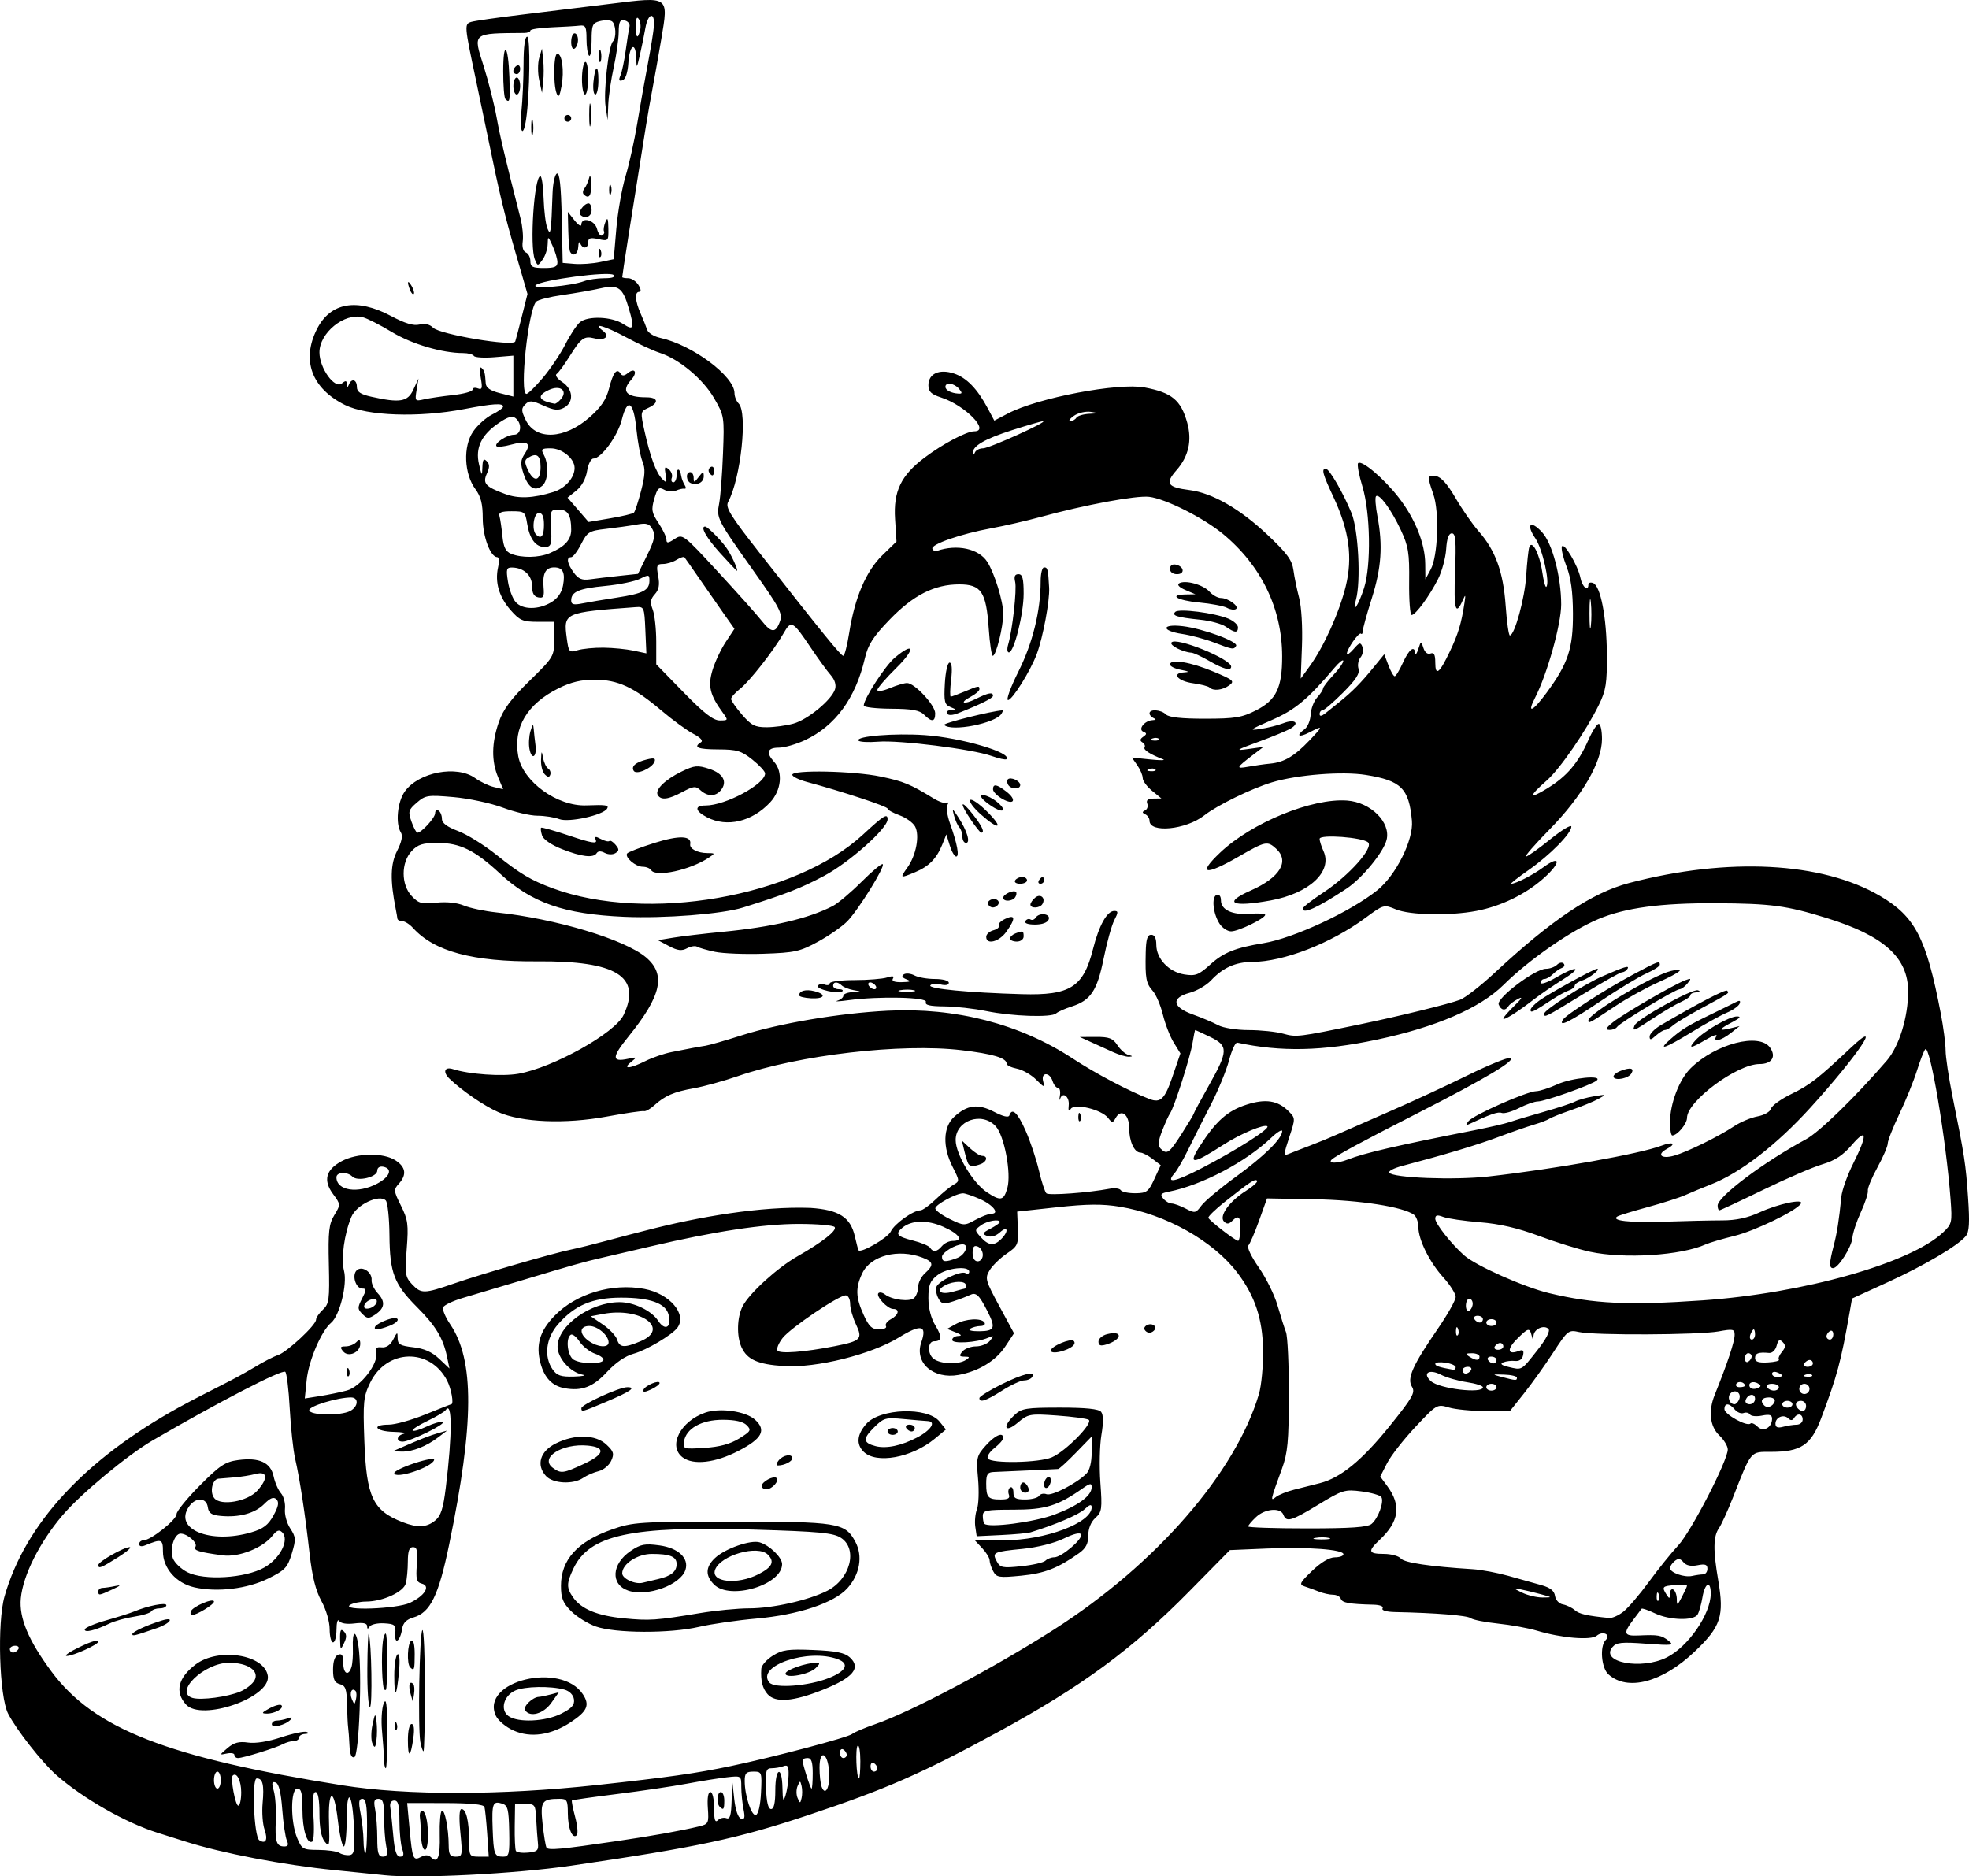 <?xml version="1.0" encoding="UTF-8" standalone="no"?>
<!-- Created with Inkscape (http://www.inkscape.org/) -->

<svg
   xmlns:dc="http://purl.org/dc/elements/1.1/"
   xmlns:cc="http://creativecommons.org/ns#"
   xmlns:rdf="http://www.w3.org/1999/02/22-rdf-syntax-ns#"
   xmlns:svg="http://www.w3.org/2000/svg"
   xmlns="http://www.w3.org/2000/svg"
   xmlns:sodipodi="http://sodipodi.sourceforge.net/DTD/sodipodi-0.dtd"
   xmlns:inkscape="http://www.inkscape.org/namespaces/inkscape"
   width="163.347mm"
   height="155.668mm"
   viewBox="0 0 578.787 551.581"
   id="svg8277"
   version="1.1"
   inkscape:version="0.91 r13725"
   sodipodi:docname="Painter with Brush.svg">
  <defs
     id="defs8279" />
  <sodipodi:namedview
     id="base"
     pagecolor="#ffffff"
     bordercolor="#666666"
     borderopacity="1.0"
     inkscape:pageopacity="0.0"
     inkscape:pageshadow="2"
     inkscape:zoom="0.35"
     inkscape:cx="630.10793"
     inkscape:cy="-7.0667845"
     inkscape:document-units="px"
     inkscape:current-layer="layer1"
     showgrid="false"
     fit-margin-top="0"
     fit-margin-left="0"
     fit-margin-right="0"
     fit-margin-bottom="0"
     inkscape:window-width="1600"
     inkscape:window-height="837"
     inkscape:window-x="-8"
     inkscape:window-y="-8"
     inkscape:window-maximized="1" />
  <g
     inkscape:label="Layer 1"
     inkscape:groupmode="layer"
     id="layer1"
     transform="translate(-47.749,-36.572)">
    <path
       style="opacity:1;fill:#000000"
       d="m 160.65,587.797 c -1.925,-0.205 -8.45,-0.868 -14.5,-1.472 -15.052,-1.504 -33.119,-4.968 -44,-8.436 -2.2,-0.701 -5.8,-1.837 -8,-2.525 -9.423,-2.944 -21.965,-10.083 -29.802,-16.964 -4.196,-3.684 -11.722,-13.252 -14.213,-18.069 -2.594,-5.016 -3.261,-26.757 -1.058,-34.482 6.065,-21.267 23.483,-40.182 51.073,-55.462 10.129,-5.524 15.269,-7.621 22.555,-11.992 2.505,-1.527 5.542,-3.09 6.748,-3.473 2.573,-0.817 11.197,-8.829 11.197,-10.403 0,-0.595 0.906,-1.925 2.014,-2.958 1.826,-1.701 1.989,-2.945 1.75,-13.289 -0.225,-9.713 0.016,-11.876 1.619,-14.523 1.868,-3.086 1.865,-3.134 -0.379,-6.17 -2.966,-4.011 -2.148,-7.151 2.517,-9.662 4.553,-2.451 12.297,-2.562 15.861,-0.227 3.017,1.977 3.328,4.227 0.949,6.856 -1.565,1.73 -1.526,2.132 0.638,6.464 2.047,4.099 2.237,5.528 1.685,12.686 -0.567,7.359 -0.433,8.268 1.537,10.365 2.704,2.878 3.515,2.865 12.392,-0.199 8.287,-2.86 29.225,-8.932 34.418,-9.98 1.925,-0.389 6.65,-1.56 10.5,-2.602 3.85,-1.043 8.912,-2.369 11.25,-2.947 15.875,-4.149 34.186,-7.214 48.591,-6.688 8.352,0.562 11.743,2.725 13.026,8.311 0.493,2.147 0.986,4.014 1.096,4.151 0.732,0.913 8.63,-3.676 9.465,-5.5 1.038,-2.267 6.583,-6.237 8.722,-6.244 0.632,0 2.668,-1.466 4.524,-3.254 1.856,-1.788 4.21,-3.715 5.231,-4.284 1.794,-0.999 1.784,-1.175 -0.274,-5.21 -2.994,-5.869 -2.832,-11.702 0.409,-14.706 3.851,-3.569 7.035,-3.974 11.784,-1.499 2.623,1.367 4.244,1.746 4.477,1.046 0.793,-2.379 2.421,-0.845 4.793,4.519 1.366,3.089 3.117,8.329 3.89,11.645 0.774,3.316 1.769,6.353 2.211,6.749 0.748,0.668 12.288,-0.176 18.539,-1.355 1.504,-0.284 2.993,-0.097 3.309,0.415 0.316,0.512 2.236,0.919 4.266,0.905 3.339,-0.023 3.872,-0.418 5.588,-4.135 l 1.897,-4.109 -2.397,-1.843 c -1.318,-1.014 -2.943,-1.853 -3.612,-1.865 -1.782,-0.033 -3.285,-3.396 -3.285,-7.349 0,-3.886 -2.361,-5.623 -3.916,-2.881 -0.906,1.597 -1.054,1.599 -2.276,0.031 -1.92,-2.463 -9.835,-4.378 -10.954,-2.649 -0.59,0.91 -0.78,0.576 -0.607,-1.063 0.27,-2.547 -1.781,-4.108 -2.517,-1.916 -0.241,0.718 -0.27,0.293 -0.065,-0.945 0.205,-1.238 -0.055,-2.25 -0.578,-2.25 -0.523,0 -1.237,-0.9 -1.586,-2 -0.87,-2.742 -3.483,-2.651 -2.765,0.096 0.497,1.902 0.306,1.854 -2.068,-0.52 -1.439,-1.439 -3.978,-2.889 -5.642,-3.221 -1.664,-0.333 -3.026,-0.983 -3.026,-1.445 0,-1.692 -4.004,-2.892 -13.315,-3.99 -17.664,-2.083 -47.68,1.404 -65.685,7.631 -4.125,1.427 -9.921,3.027 -12.88,3.555 -5.955,1.064 -8.58,2.197 -11.733,5.064 -1.162,1.056 -2.512,1.808 -3,1.67 -0.488,-0.138 -5.361,0.574 -10.829,1.581 -12.34,2.274 -25.125,1.748 -32.058,-1.319 -4.105,-1.816 -10.539,-6.226 -14.249,-9.767 -2.093,-1.997 -1.51,-3.653 1,-2.844 4.728,1.523 14.453,2.208 19.246,1.356 10.262,-1.825 28.371,-11.939 30.893,-17.253 5.383,-11.343 -2.052,-15.965 -25.388,-15.783 -18.897,0.147 -30.251,-2.907 -36.508,-9.82 -0.991,-1.095 -2.407,-1.991 -3.147,-1.991 -0.74,0 -1.383,-0.338 -1.428,-0.75 -0.046,-0.412 -0.262,-1.65 -0.481,-2.75 -1.692,-8.517 -1.586,-13.285 0.379,-17.138 1.356,-2.658 1.731,-4.466 1.125,-5.425 -1.642,-2.595 -1.035,-8.995 1.143,-12.054 4.062,-5.704 15.289,-7.835 20.707,-3.93 1.49,1.074 3.944,2.247 5.453,2.607 l 2.744,0.654 -1.494,-3.575 c -1.968,-4.709 -1.895,-10.004 0.221,-16.139 1.292,-3.747 3.549,-6.785 9.005,-12.123 7.168,-7.013 7.28,-7.202 7.28,-12.25 l 0,-5.127 -4.896,0 c -4.324,0 -5.248,-0.401 -7.904,-3.426 -3.402,-3.875 -4.666,-8.171 -3.699,-12.574 0.362,-1.65 0.27,-3 -0.205,-3 -2.032,0 -4.295,-6.031 -4.295,-11.445 0,-4.211 -0.547,-6.377 -2.165,-8.565 -3.327,-4.5 -3.648,-12.562 -0.674,-16.908 1.286,-1.88 3.791,-4.13 5.566,-5 1.775,-0.87 3.238,-1.92 3.25,-2.332 0.034,-1.106 -2.895,-0.923 -11.451,0.714 -13.347,2.554 -28.488,2.03 -35.026,-1.21 -9.792,-4.854 -12.862,-13.149 -8.25,-22.288 3.966,-7.858 11.728,-9.226 21.821,-3.847 4.072,2.171 6.6,2.93 8.318,2.499 1.586,-0.398 3.019,-0.068 4.011,0.924 1.997,1.997 23.625,5.621 24.152,4.047 0.2,-0.599 1.092,-3.983 1.981,-7.521 l 1.617,-6.432 -3.492,-12.068 c -3.357,-11.6 -4.712,-17.248 -8.054,-33.568 -0.845,-4.125 -2.49,-12 -3.655,-17.5 -3.374,-15.917 -3.398,-16.227 -1.296,-16.858 1.016,-0.305 7.698,-1.262 14.848,-2.126 7.15,-0.864 18.982,-2.311 26.293,-3.215 17.085,-2.112 16.822,-2.295 14.712,10.242 -0.829,4.927 -1.982,11.433 -2.562,14.458 -0.58,3.025 -1.451,7.975 -1.936,11 -4.376,27.297 -7.006,44.066 -7.006,44.663 0,0.185 0.792,0.337 1.759,0.337 0.968,0 2.322,0.9 3.008,2 0.74,1.186 0.838,2 0.241,2 -1.414,0 -1.255,2.641 0.384,6.349 0.766,1.733 1.636,3.896 1.932,4.807 0.297,0.911 2.032,1.981 3.857,2.379 9.43,2.056 21.818,11.279 21.818,16.243 0,1.002 0.547,2.369 1.215,3.037 2.704,2.704 0.653,21.959 -3.082,28.937 -0.862,1.61 0.577,3.948 9.173,14.906 18.586,23.694 23.991,30.342 24.669,30.342 0.369,0 1.152,-3.038 1.741,-6.75 1.651,-10.417 4.961,-18.171 9.731,-22.801 l 4.174,-4.051 -0.421,-6.615 c -0.518,-8.136 1.726,-12.807 8.671,-18.05 5.311,-4.009 12.337,-7.733 14.59,-7.733 4.813,0 -2.657,-7.643 -9.71,-9.936 -2.946,-0.958 -3.75,-1.731 -3.75,-3.606 0,-3.412 3.193,-4.879 7.516,-3.452 3.692,1.218 6.858,4.479 9.921,10.216 l 1.937,3.628 4.063,-2.123 c 8.779,-4.587 32.349,-9.069 40.09,-7.623 8.007,1.496 10.682,3.694 12.538,10.305 1.479,5.268 0.438,9.948 -3.112,13.992 -3.471,3.953 -2.76,5.036 3.862,5.878 6.609,0.84 14.736,5.497 22.734,13.027 5.885,5.54 7.347,7.523 7.751,10.512 0.273,2.026 1.031,5.708 1.683,8.183 0.675,2.561 1.029,8.634 0.823,14.095 l -0.363,9.595 2.676,-3.694 c 4.12,-5.687 8.666,-15.773 10.542,-23.389 2.105,-8.545 1.038,-16.384 -3.572,-26.235 -3.226,-6.895 -3.627,-8.372 -2.271,-8.372 1.009,0 5.052,6.97 7.542,13 2.023,4.899 2.808,20.064 1.321,25.5 -1.265,4.625 0.763,1.662 2.397,-3.5 2.095,-6.622 1.839,-22.087 -0.494,-29.756 -1.046,-3.441 -1.618,-6.541 -1.27,-6.889 1.037,-1.037 7.616,4.54 11.928,10.113 4.875,6.301 7.743,13.485 7.798,19.533 l 0.041,4.5 1.574,-2.908 c 2.125,-3.925 2.579,-16.912 0.771,-22.092 -1.854,-5.313 -1.798,-5.693 0.776,-5.32 1.483,0.215 3.359,2.311 5.75,6.426 1.952,3.359 4.983,7.729 6.735,9.713 4.976,5.631 7.283,11.947 7.987,21.862 0.344,4.851 0.903,8.819 1.242,8.819 1.387,0 4.397,-10.968 4.802,-17.5 0.239,-3.85 0.641,-7.64 0.894,-8.423 0.779,-2.414 3.031,1.862 3.826,7.264 0.392,2.663 0.926,4.628 1.188,4.367 1.146,-1.146 -1.109,-11.142 -3.213,-14.242 -2.842,-4.188 -1.453,-5.501 1.943,-1.839 3.028,3.266 5.645,13.125 5.645,21.271 0,5.816 -4.11,20.495 -7.685,27.444 -2.504,4.868 -0.676,4.056 3.415,-1.516 6.323,-8.612 7.775,-12.99 7.732,-23.308 -0.026,-6.267 -0.593,-10.446 -1.858,-13.696 -1.001,-2.572 -1.635,-5.233 -1.408,-5.914 0.529,-1.588 4.735,5.499 5.483,9.241 0.527,2.634 2.32,4.088 2.32,1.881 0,-0.533 0.621,-0.73 1.379,-0.439 2.196,0.843 3.986,10.068 4.056,20.908 0.056,8.669 -0.261,10.662 -2.385,14.978 -3.776,7.673 -11.419,18.76 -15.253,22.127 -5.468,4.801 -5.409,5.753 0.144,2.337 5.781,-3.557 9.057,-7.422 12.075,-14.246 1.142,-2.582 2.506,-4.695 3.03,-4.695 0.524,0 0.953,2.002 0.953,4.448 0,6.731 -5.852,16.83 -15.373,26.53 -4.33,4.412 -7.474,8.021 -6.986,8.021 0.488,0 3.694,-2.27 7.123,-5.045 3.43,-2.775 6.233,-4.462 6.231,-3.75 -0.007,2 -6.254,8.338 -12.598,12.783 -3.151,2.207 -5.45,4.013 -5.11,4.013 1.373,0 6.405,-2.575 9.49,-4.856 5.088,-3.762 5.256,-1.425 0.223,3.1 -5.335,4.796 -12.628,8.358 -19.96,9.748 -7.798,1.479 -19.537,1.245 -23.644,-0.471 -3.498,-1.462 -3.602,-1.432 -8.976,2.537 -10.107,7.467 -23.989,12.864 -33.22,12.917 -4.917,0.028 -8.636,1.696 -12.135,5.441 -1.339,1.433 -4.152,3.068 -6.25,3.634 -5.548,1.494 -5.152,4.2 0.935,6.38 2.612,0.935 5.944,2.347 7.404,3.136 1.507,0.815 5.398,1.437 9,1.44 3.49,0 8.055,0.48 10.145,1.061 3.877,1.077 4.358,1.018 22.701,-2.775 11.292,-2.335 26.146,-5.985 29.294,-7.198 1.536,-0.592 6.063,-4.118 10.06,-7.835 16.935,-15.752 28.723,-23.628 39.647,-26.491 29.071,-7.62 56.642,-6.199 73.701,3.798 10.357,6.069 13.614,12.35 17.858,34.435 0.793,4.125 1.441,9.06 1.441,10.966 9e-5,1.906 0.91,7.981 2.023,13.5 3.566,17.689 3.9,19.861 4.581,29.768 0.512,7.463 0.355,10.111 -0.674,11.351 -2.346,2.827 -12.088,8.579 -22.929,13.539 l -10.5,4.804 -0.753,4.286 c -2.515,14.311 -3.637,18.474 -8.341,30.948 -2.962,7.853 -5.927,9.838 -14.693,9.838 -6.2,0 -5.736,-0.556 -11.257,13.5 -1.512,3.85 -3.358,7.888 -4.103,8.973 -1.658,2.416 -1.709,6.416 -0.194,15.259 1.81,10.565 0.801,13.63 -6.897,20.959 -9.54,9.082 -19.769,11.78 -25.386,6.697 -2.086,-1.888 -2.587,-8.277 -0.789,-10.075 1.616,-1.616 -0.812,-2.786 -2.638,-1.271 -1.706,1.416 -10.367,0.691 -17.535,-1.467 -2.522,-0.759 -7.697,-1.704 -11.5,-2.099 -3.803,-0.395 -7.413,-1.116 -8.022,-1.602 -0.994,-0.792 -10.341,-1.544 -22.201,-1.786 -2.599,-0.053 -4.064,-0.484 -3.691,-1.088 0.361,-0.585 -0.756,-1.034 -2.691,-1.081 -7.103,-0.174 -9.185,-0.546 -9.573,-1.71 -0.222,-0.665 -1.244,-1.209 -2.273,-1.209 -1.028,0 -2.903,-0.413 -4.167,-0.919 -1.263,-0.505 -3.16,-1.195 -4.214,-1.533 -1.7,-0.545 -1.45,-1.063 2.211,-4.581 2.599,-2.497 5.07,-3.967 6.667,-3.967 1.396,0 2.539,-0.406 2.539,-0.902 0,-1.411 -10.444,-2.197 -22.442,-1.689 l -10.942,0.463 -11.94,12.127 c -16.836,17.1 -31.58,27.947 -56.14,41.303 -22.7,12.344 -33.044,16.873 -56.037,24.53 -20.626,6.87 -32.277,9.352 -69.5,14.808 -16.459,2.413 -44.991,3.863 -55,2.796 z m 13.76,-5.277 c 1.992,1.992 2.767,0.03 2.599,-6.572 -0.092,-3.623 0.182,-6.803 0.609,-7.067 0.866,-0.535 2.004,5.228 2.021,10.23 0.009,2.612 0.416,3.25 2.072,3.25 1.95,0 2.024,-0.375 1.371,-7 -0.445,-4.512 -0.33,-7 0.323,-7 1.368,0 2.216,3.512 2.232,9.25 0.013,4.566 0.126,4.75 2.898,4.75 l 2.885,0 -0.463,-6.75 c -0.255,-3.712 -0.616,-7.254 -0.803,-7.87 -0.224,-0.738 -4.157,-1.126 -11.529,-1.139 l -11.188,-0.019 0.71,7.639 c 0.831,8.937 1.046,9.454 3.411,8.188 1.175,-0.629 2.151,-0.591 2.852,0.11 z m -2.885,-6.16 c -0.069,-2.2 -0.21,-4.562 -0.315,-5.25 -0.347,-2.287 0.773,-3.147 1.542,-1.184 1.125,2.872 1.051,10.434 -0.102,10.434 -0.55,0 -1.056,-1.8 -1.125,-4 z m -19.723,-2.606 c -0.462,-10.485 -2.152,-12.128 -2.152,-2.094 0,4.235 -0.381,7.7 -0.846,7.7 -0.465,0 -1.253,-3.487 -1.75,-7.75 -1.143,-9.796 -2.915,-9.283 -2.591,0.75 0.222,6.886 0.117,7.341 -1.286,5.559 -1.004,-1.275 -1.528,-4.105 -1.528,-8.25 0,-4.037 -0.408,-6.309 -1.134,-6.309 -0.786,0 -0.98,2.158 -0.632,7.022 0.276,3.862 0.134,7.25 -0.315,7.528 -1.56,0.964 -2.918,-3.45 -2.918,-9.485 0,-4.725 -0.332,-6.066 -1.5,-6.066 -2.016,0 -2.05,9.748 -0.051,14.532 1.367,3.271 1.722,3.469 6.25,3.483 2.641,0.01 5.424,0.41 6.185,0.892 0.761,0.482 2.111,0.765 3,0.628 1.365,-0.21 1.562,-1.473 1.268,-8.142 z m 9.473,5.481 c -0.344,-1.719 -0.625,-5.544 -0.625,-8.5 0,-4.295 -0.327,-5.375 -1.625,-5.375 -1.287,0 -1.495,0.651 -1,3.125 0.344,1.719 0.625,5.544 0.625,8.5 0,4.295 0.327,5.375 1.625,5.375 1.287,0 1.495,-0.651 1,-3.125 z m 4.704,0.875 c -0.443,-1.238 -0.811,-4.95 -0.817,-8.25 -0.009,-4.662 -0.346,-6 -1.511,-6 -0.942,0 -1.379,0.744 -1.174,2 0.179,1.1 0.569,4.812 0.867,8.25 0.393,4.547 0.936,6.25 1.991,6.25 1.077,0 1.243,-0.58 0.645,-2.25 z m 31.454,-5.241 c -0.13,-6.391 -0.43,-7.58 -2.043,-8.091 -2.788,-0.885 -3.097,-0.088 -2.829,7.303 0.279,7.686 0.502,8.28 3.116,8.28 1.722,0 1.894,-0.733 1.756,-7.491 z m -41.782,-1.509 c 0,-6.095 -0.325,-8 -1.366,-8 -1.069,0 -1.187,0.923 -0.544,4.25 0.452,2.337 0.842,5.938 0.866,8 0.024,2.062 0.269,3.75 0.544,3.75 0.275,0 0.5,-3.6 0.5,-8 z m 50.22,5 c -0.154,-1.375 -0.379,-4.525 -0.5,-7 -0.21,-4.284 -0.364,-4.5 -3.22,-4.5 l -3,0 -0.097,6.5 c -0.053,3.575 0.102,6.863 0.344,7.306 0.242,0.444 1.861,0.668 3.597,0.5 2.709,-0.263 3.117,-0.66 2.876,-2.806 z m 23.28,-0.583 c 10.369,-1.528 18.831,-3.042 24,-4.295 2.871,-0.696 2.986,-0.929 2.667,-5.425 -0.206,-2.909 0.08,-4.698 0.75,-4.698 0.623,0 1.083,1.994 1.083,4.7 0,3.474 0.293,4.407 1.122,3.578 0.617,-0.617 1.742,-0.884 2.5,-0.593 1.064,0.408 1.415,-0.807 1.541,-5.328 l 0.163,-5.857 0.587,5.422 c 0.362,3.347 1.123,5.599 1.989,5.884 1.092,0.36 1.258,-0.258 0.75,-2.797 -0.358,-1.792 -0.652,-4.735 -0.652,-6.539 0,-3.267 -0.016,-3.278 -4.25,-2.799 -2.337,0.265 -7.625,1.112 -11.75,1.882 -4.125,0.771 -13.35,2.134 -20.5,3.03 -7.15,0.896 -13.127,1.745 -13.282,1.888 -0.155,0.143 0.272,2.331 0.949,4.862 0.677,2.531 0.892,4.941 0.478,5.356 -1.281,1.281 -2.613,-1.981 -2.629,-6.439 -0.014,-3.824 -0.258,-4.25 -2.434,-4.25 -5.209,0 -5.708,0.739 -4.987,7.371 0.367,3.371 0.882,6.502 1.144,6.958 0.499,0.868 4.222,0.526 20.761,-1.911 z m 30.167,-10.084 c -1.037,-1.037 -0.784,-4.333 0.333,-4.333 0.55,0 1,1.125 1,2.5 0,2.618 -0.231,2.936 -1.333,1.833 z m -127.249,9.917 c -0.438,-0.963 -1.049,-5.09 -1.357,-9.171 -0.383,-5.063 -1.003,-7.567 -1.952,-7.88 -1.095,-0.361 -1.21,0.153 -0.541,2.421 0.468,1.584 0.738,5.482 0.601,8.661 -0.274,6.344 0.171,7.719 2.497,7.719 1.111,0 1.323,-0.494 0.752,-1.75 z m -6.55,-3.2 c -0.557,-1.598 -0.816,-5.076 -0.575,-7.728 0.493,-5.433 0.05,-7.322 -1.72,-7.322 -1.55,0 -0.834,17.169 0.759,18.184 1.904,1.214 2.575,-0.154 1.536,-3.134 z m 145.93,-10.879 c 0.291,-6.024 0.237,-6.171 -2.25,-6.171 -2.114,0 -2.547,0.468 -2.542,2.75 0.009,4.394 2.004,10.413 3.309,9.983 0.698,-0.23 1.308,-2.931 1.484,-6.562 z m 4.202,-0.671 c 0,-6.713 1.96,-7.413 2.1,-0.75 0.081,3.872 0.248,4.288 0.9,2.25 0.44,-1.375 0.846,-4.011 0.9,-5.857 0.079,-2.672 -0.223,-3.233 -1.482,-2.75 -0.87,0.334 -2.433,0.607 -3.473,0.607 -1.67,0 -1.865,0.703 -1.668,5.998 0.149,4.011 0.637,5.999 1.473,6 0.849,10e-4 1.25,-1.764 1.25,-5.498 z m -157,0.559 c 0,-3.407 -1.349,-6.043 -2.502,-4.89 -0.721,0.721 0.78,8.831 1.634,8.831 0.478,0 0.868,-1.774 0.868,-3.941 z m 164.728,-1.809 c -0.399,-1.667 -0.455,-1.667 -1.18,0 -0.419,0.963 -0.419,2.538 0,3.5 0.725,1.667 0.782,1.667 1.18,0 0.23,-0.963 0.23,-2.538 0,-3.5 z m -60.228,-0.303 c 20.988,-2.272 29.19,-3.434 39.5,-5.596 12.54,-2.63 34.356,-8.401 35.573,-9.41 0.63,-0.523 3.698,-1.829 6.818,-2.902 10.491,-3.61 34.834,-16.5 52.609,-27.859 29.872,-19.089 53.311,-46.038 60.167,-69.179 0.733,-2.475 1.279,-8.325 1.213,-13 -0.129,-9.066 -2.402,-15.874 -7.571,-22.677 -7.1,-9.344 -21.054,-17.176 -34.549,-19.391 -5.124,-0.841 -9.59,-0.802 -18.461,0.162 l -11.702,1.272 0.202,4.996 c 0.189,4.682 -0.019,5.147 -3.298,7.383 -1.925,1.313 -4.175,3.506 -5,4.872 -1.415,2.345 -1.254,2.94 2.834,10.508 l 4.334,8.022 -2.585,3.907 c -2.768,4.183 -7.848,7.271 -13.71,8.333 -7.408,1.343 -13.05,-3.574 -10.964,-9.557 1.772,-5.084 -0.041,-5.488 -6.574,-1.464 -8.143,5.015 -24.272,9.03 -33.815,8.416 -7.639,-0.491 -10.794,-1.891 -12.45,-5.526 -1.493,-3.277 -1.336,-8.844 0.342,-12.088 1.971,-3.811 10.16,-11.263 16.102,-14.652 7.354,-4.195 11.599,-7.523 10.945,-8.582 -0.318,-0.514 -5.072,-0.935 -10.566,-0.935 -10.34,0 -24.622,2.167 -43.605,6.615 -5.934,1.391 -12.59,2.943 -14.79,3.45 -4.925,1.135 -7.808,1.952 -23,6.514 -6.6,1.982 -14.405,4.313 -17.345,5.179 -2.94,0.866 -5.553,2.117 -5.807,2.779 -0.254,0.662 0.682,2.891 2.081,4.952 7.15,10.537 7.065,29.12 -0.298,64.735 -3.115,15.069 -5.543,20.031 -10.494,21.451 -2.048,0.587 -3.054,1.592 -3.317,3.312 -0.558,3.659 -2.283,4.914 -2.03,1.477 0.192,-2.603 -0.099,-2.873 -3.29,-3.058 -1.925,-0.111 -3.831,0.314 -4.235,0.945 -0.532,0.831 -0.739,0.8 -0.75,-0.112 -0.011,-0.868 -1.171,-1.116 -3.736,-0.798 -2.275,0.282 -4.018,-0.01 -4.485,-0.741 -0.431,-0.678 -0.771,0.433 -0.779,2.548 -0.008,2.062 -0.465,3.75 -1.015,3.75 -0.55,0 -1,-1.743 -1,-3.874 0,-2.216 -1.031,-5.747 -2.409,-8.25 -1.681,-3.053 -2.733,-7.247 -3.48,-13.876 -1.32,-11.72 -2.896,-22.073 -4.26,-28 -0.57,-2.475 -1.285,-9.126 -1.589,-14.781 -0.304,-5.654 -0.898,-10.495 -1.321,-10.756 -1.093,-0.675 -19.416,8.802 -38.814,20.076 -7.564,4.396 -21.272,15.778 -26.69,22.161 -6.713,7.908 -11.565,17.578 -12.215,24.343 -0.554,5.765 2.22,12.388 9.034,21.568 12.484,16.818 33.983,25.219 85.546,33.426 18.73,2.981 46.634,2.947 74.698,-0.091 z m -62.541,-7.697 c -0.023,-1.512 -0.278,-5.225 -0.567,-8.25 -0.289,-3.025 -0.074,-6.625 0.478,-8 0.768,-1.914 1.018,0.019 1.067,8.25 0.035,5.912 -0.162,10.75 -0.437,10.75 -0.275,0 -0.519,-1.238 -0.541,-2.75 z m -43.959,-1.156 c 0,-0.498 -1.012,-0.685 -2.25,-0.415 -2.204,0.481 -2.199,0.448 0.25,-1.626 1.879,-1.591 3.369,-1.988 6,-1.597 2.153,0.32 5.906,-0.277 9.753,-1.55 3.439,-1.139 6.814,-1.843 7.5,-1.567 0.742,0.299 0.538,0.535 -0.503,0.582 -0.963,0.043 -1.75,0.529 -1.75,1.079 0,0.55 -0.681,1 -1.514,1 -0.832,0 -2.295,0.417 -3.25,0.928 -2.072,1.107 -11.665,4.072 -13.174,4.072 -0.584,0 -1.062,-0.408 -1.062,-0.906 z m 33.829,-2.76 c -0.094,-2.108 -0.271,-4.508 -0.394,-5.333 -0.122,-0.825 -0.27,-3.905 -0.329,-6.844 -0.089,-4.453 -0.44,-5.431 -2.106,-5.867 -1.555,-0.406 -2,-1.364 -2,-4.299 0,-2.434 0.533,-3.981 1.5,-4.352 1.126,-0.432 1.5,0.165 1.5,2.393 0,3.241 1.536,4.016 2.416,1.219 0.303,-0.963 0.485,-3.439 0.405,-5.505 -0.207,-5.346 0.911,-5.742 1.657,-0.587 1.102,7.624 0.179,32.126 -1.228,32.593 -0.837,0.278 -1.306,-0.85 -1.421,-3.418 z m 1.759,-16.078 c -1.092,-1.092 -1.841,0.645 -1.057,2.452 0.744,1.713 0.798,1.712 1.212,-0.035 0.238,-1.006 0.169,-2.093 -0.155,-2.417 z m 15.412,14.412 c 0,-2.698 0.459,-4.667 1.089,-4.667 0.704,0 0.883,1.471 0.507,4.16 -0.812,5.807 -1.596,6.056 -1.596,0.507 z m 3.659,0.583 c -0.759,-4.173 -0.254,-31.988 0.596,-32.838 0.41,-0.41 0.745,7.43 0.745,17.422 0,9.992 -0.189,18.167 -0.421,18.167 -0.231,0 -0.646,-1.238 -0.921,-2.75 z m -14.078,0.492 c -0.44,-0.967 -0.437,-3.442 0.008,-5.5 0.753,-3.487 0.833,-3.555 1.176,-0.992 0.203,1.512 0.199,3.987 -0.008,5.5 -0.311,2.277 -0.514,2.448 -1.176,0.992 z m 41.47,-3.831 c -2.253,-1.009 -4.563,-2.943 -5.21,-4.362 -4.637,-10.176 19.218,-16.021 25.604,-6.274 2.077,3.169 1.294,4.97 -3.554,8.178 -5.794,3.834 -11.807,4.712 -16.841,2.458 z m 14.052,-4.963 c 3.084,-1.574 3.95,-2.555 3.71,-4.209 -0.189,-1.303 -1.302,-2.43 -2.813,-2.848 -4.072,-1.126 -11.714,-0.978 -14.477,0.281 -3.378,1.539 -4.469,5.664 -1.979,7.484 2.776,2.03 10.918,1.66 15.559,-0.708 z m -10.644,-1.014 c -0.664,-1.074 2.182,-3.831 4.041,-3.915 0.55,-0.025 2.096,-0.339 3.436,-0.697 l 2.436,-0.651 -2.254,3.165 c -2.275,3.195 -6.3,4.298 -7.659,2.099 z m -38.38,4.483 c 0.048,-1.165 0.285,-1.402 0.604,-0.604 0.289,0.722 0.253,1.584 -0.079,1.917 -0.332,0.332 -0.569,-0.258 -0.525,-1.312 z m -36.079,-0.349 c 0,-0.587 0.638,-1.067 1.418,-1.067 0.78,0 2.243,-0.291 3.25,-0.647 1.25,-0.442 1.514,-0.318 0.832,0.388 -1.546,1.6 -5.5,2.554 -5.5,1.327 z m -0.662,-4.686 c 1.561,-0.846 3.123,-1.254 3.471,-0.906 0.89,0.89 -1.916,2.498 -4.309,2.469 -1.649,-0.02 -1.502,-0.295 0.838,-1.563 z m -24.593,-1.132 c -3.293,-3.683 -2.305,-7.823 2.796,-11.713 6.706,-5.115 20.343,-2.984 21.28,3.326 0.944,6.352 -19.521,13.481 -24.076,8.387 z m 15.924,-3.76 c 1.743,-0.726 3.657,-2.232 4.254,-3.346 1.485,-2.776 -1.966,-5.144 -7.495,-5.144 -7.345,0 -16.365,8.741 -10.678,10.348 2.518,0.711 10.219,-0.317 13.92,-1.858 z m 37.409,-6.739 c 0.043,-6.188 0.234,-10.8 0.423,-10.25 0.809,2.349 1.117,21.5 0.346,21.5 -0.466,0 -0.812,-5.062 -0.769,-11.25 z m 12.69,7.294 c -0.691,-2.461 -0.278,-3.885 0.812,-2.796 0.319,0.32 0.423,1.632 0.23,2.917 l -0.351,2.336 z m 104.979,0.206 c -1.53,-1.714 -2.093,-3.986 -1.863,-7.515 0.063,-0.971 1.578,-2.685 3.365,-3.81 2.778,-1.748 4.514,-1.992 11.957,-1.679 6.594,0.277 9.187,0.8 10.685,2.156 3.41,3.086 1.023,5.98 -7.852,9.522 -8.749,3.491 -13.979,3.917 -16.291,1.327 z m 18.026,-4.776 c 5.065,-2.027 6.103,-4.19 2.642,-5.506 -8.713,-3.313 -24.221,1.947 -20.162,6.837 1.512,1.822 11.545,1.059 17.52,-1.332 z m -12.774,-1.296 c 0,-1.047 5.973,-3.161 8.964,-3.172 1.255,0 1.245,0.213 -0.069,1.528 -1.898,1.898 -8.895,3.192 -8.895,1.644 z m -115,0.548 c 0,-3.084 0.43,-5.873 0.955,-6.198 0.587,-0.363 0.75,1.634 0.422,5.186 -0.699,7.564 -1.377,8.063 -1.377,1.012 z m -3.061,4.024 c -0.724,-2.969 -0.761,-13.016 -0.057,-15.25 0.751,-2.383 0.963,-1.097 1.032,6.25 0.047,5.088 -0.139,9.25 -0.414,9.25 -0.275,0 -0.527,-0.113 -0.561,-0.25 z m 7.728,-6.417 c -1.041,-1.041 -0.782,-7.144 0.333,-7.833 0.611,-0.378 1,1.156 1,3.941 0,4.636 -0.15,5.075 -1.333,3.892 z m -99.167,-4.936 c 4.528,-2.4 7.5,-3.434 7.5,-2.609 0,0.852 -7.401,4.214 -9.257,4.205 -0.684,0 0.107,-0.722 1.757,-1.596 z m 78.568,-3.347 c -0.052,-2.63 0.21,-3.172 1.1,-2.283 0.863,0.863 0.881,1.762 0.068,3.45 -1.033,2.144 -1.104,2.073 -1.167,-1.167 z m -61.068,-1.484 c 0,-0.662 4.428,-2.693 8.75,-4.013 3.84,-1.173 2.468,0.883 -1.5,2.248 -6.717,2.311 -7.25,2.441 -7.25,1.765 z m -14,-1.34 c 0,-0.5 2.812,-1.705 6.25,-2.678 3.438,-0.973 7.15,-2.148 8.25,-2.611 4.051,-1.706 9.5,-2.771 9.5,-1.856 0,0.506 -0.873,0.919 -1.941,0.919 -1.068,0 -2.187,0.398 -2.488,0.885 -0.301,0.486 -2.557,1.186 -5.015,1.555 -2.458,0.368 -5.726,1.274 -7.262,2.013 -4.253,2.045 -7.294,2.784 -7.294,1.773 z m 150.24,-0.891 c -2.343,-0.829 -5.605,-2.853 -7.25,-4.498 -2.426,-2.426 -2.99,-3.832 -2.99,-7.449 0,-7.687 4.83,-13.029 15,-16.588 6.171,-2.16 7.941,-2.276 35,-2.287 31.529,-0.014 33.51,0.306 36.523,5.9 2.268,4.211 1.354,9.582 -2.326,13.675 -3.891,4.327 -14.42,7.834 -26.78,8.92 -5.6,0.492 -13.188,1.592 -16.861,2.444 -8.505,1.972 -24.588,1.911 -30.315,-0.116 z m 30.641,-3.94 c 4.61,-0.767 11.106,-1.395 14.436,-1.395 6.886,0 17.402,-2.358 22.912,-5.138 6.793,-3.427 9.12,-12.276 4.095,-15.569 -2.265,-1.484 -6.218,-1.859 -25.75,-2.443 -36.154,-1.081 -48.209,1.536 -52.934,11.495 -2.038,4.295 -2.051,5.625 -0.08,8.438 2.407,3.437 7.124,5.386 14.867,6.146 7.597,0.745 9.57,0.61 22.453,-1.534 z m -21.133,-6.613 c -5.247,-1.812 -4.88,-7.836 0.708,-11.632 2.976,-2.022 4.169,-2.252 8.544,-1.65 5.51,0.758 8.691,3.778 7.585,7.201 -1.435,4.439 -11.287,7.997 -16.836,6.081 z m 8.752,-3.373 c 3.849,-0.879 5.5,-2.207 5.5,-4.425 0,-2.185 -1.946,-2.985 -7.267,-2.985 -4.248,0 -8.733,2.931 -8.733,5.707 0,1.572 3.8,3.325 6,2.768 0.825,-0.209 2.85,-0.688 4.5,-1.065 z m 16.5,1.59 c -2.62,-2.62 -2.53,-5.154 0.278,-7.792 2.955,-2.776 10.474,-5.413 13.138,-4.608 2.93,0.885 6.583,4.437 6.583,6.4 0,6.12 -15.292,10.707 -20,6 z m 13.04,-3.02 c 4.079,-2.081 4.848,-3.692 2.76,-5.78 -2.939,-2.939 -13.853,0.168 -15.479,4.407 -1.424,3.712 6.465,4.564 12.719,1.373 z m -166.84,10.921 c 0.474,-1.421 6.8,-4.099 6.8,-2.878 0,0.862 -5.118,3.977 -6.534,3.977 -0.348,0 -0.468,-0.495 -0.267,-1.099 z m -27.2,-5.901 c 0,-0.55 0.562,-1.006 1.25,-1.014 0.688,-0.01 2.375,-0.257 3.75,-0.555 1.818,-0.394 1.582,-0.117 -0.865,1.014 -3.97,1.834 -4.135,1.857 -4.135,0.555 z m 28.297,-1.159 c -5.404,-1.208 -9.297,-5.62 -9.297,-10.534 0,-3.682 -0.386,-3.815 -5.25,-1.813 -1.047,0.431 -1.75,0.276 -1.75,-0.387 0,-0.609 0.586,-1.107 1.303,-1.107 2.103,0 9.697,-6.033 9.697,-7.704 0,-0.842 3.077,-4.627 6.839,-8.411 5.875,-5.91 7.46,-6.963 11.25,-7.469 6.223,-0.832 9.563,0.696 10.43,4.774 0.387,1.821 1.366,4.062 2.176,4.981 0.81,0.919 1.335,2.983 1.167,4.587 -0.17,1.624 0.513,4.165 1.543,5.737 1.683,2.568 1.724,3.234 0.46,7.413 -1.239,4.097 -1.981,4.885 -6.877,7.308 -6.17,3.053 -14.998,4.121 -21.691,2.625 z m 20.481,-5.836 c 4.652,-2.615 7.476,-8.153 5.276,-10.347 -0.881,-0.878 -1.572,-0.638 -2.858,0.991 -2.838,3.596 -9.935,6.402 -14.606,5.775 -7.098,-0.953 -8.69,-1.453 -8.031,-2.519 0.703,-1.137 -2.302,-3.822 -4.334,-3.872 -1.888,-0.047 -3.332,4.558 -2.289,7.3 0.488,1.283 2.389,3.101 4.225,4.04 4.913,2.513 17.013,1.782 22.617,-1.368 z m -3.778,-10.359 c 3.491,-1.027 4.946,-2.137 6.488,-4.947 1.462,-2.664 1.693,-3.918 0.873,-4.738 -0.82,-0.82 -1.779,-0.451 -3.626,1.396 -2.723,2.723 -7.384,3.987 -12.802,3.471 -2.676,-0.255 -3.503,-0.823 -3.752,-2.577 -0.408,-2.873 -3.557,-2.979 -5.513,-0.185 -4.656,6.647 6.221,11.145 18.333,7.581 z m 1.75,-12.252 c 3.233,-3.6 3.006,-5.827 -0.5,-4.898 -1.512,0.401 -4.325,0.853 -6.25,1.005 -1.925,0.152 -4.032,0.327 -4.683,0.388 -1.828,0.172 -2.637,4.021 -1.207,5.744 1.945,2.344 9.768,0.958 12.64,-2.239 z m 216.314,23.726 c -0.585,-1.094 -1.064,-2.551 -1.064,-3.24 0,-0.688 -0.978,-2.293 -2.174,-3.566 l -2.174,-2.314 8.528,0 c 12.154,0 25.821,-5.131 25.821,-9.694 0,-0.998 -0.585,-0.839 -2.096,0.569 -1.732,1.613 -8.617,4.554 -15.881,6.783 -0.813,0.249 -4.706,0.608 -8.651,0.798 l -7.174,0.344 -0.41,-2.794 c -0.226,-1.537 -0.004,-3.854 0.493,-5.15 0.497,-1.296 0.641,-5.317 0.32,-8.936 -0.55,-6.202 -0.421,-6.762 2.247,-9.75 2.75,-3.081 5.152,-4.126 5.152,-2.243 0,0.51 -1.163,1.842 -2.584,2.96 -1.421,1.118 -2.295,2.501 -1.941,3.072 0.946,1.53 15.054,1.271 18.807,-0.346 4.081,-1.758 12.298,-10.137 10.83,-11.045 -0.591,-0.365 -4.803,-0.927 -9.36,-1.249 -7.96,-0.562 -8.412,-0.478 -11.519,2.136 -3.797,3.195 -4.608,1.183 -0.919,-2.283 2.088,-1.962 3.395,-2.174 13.378,-2.174 7.639,0 11.379,0.387 12.085,1.25 0.676,0.827 0.706,3.111 0.089,6.75 -0.513,3.025 -0.653,9.332 -0.312,14.016 0.569,7.798 0.445,8.675 -1.467,10.405 -1.308,1.183 -2.088,3.113 -2.088,5.166 0,2.435 -0.706,3.778 -2.75,5.228 -6.219,4.412 -10.07,5.909 -16.944,6.586 -6.538,0.644 -7.273,0.53 -8.242,-1.281 z m 15.342,-3.126 c 0.547,-0.547 1.708,-0.994 2.582,-0.994 2.126,0 8.413,-5.325 7.91,-6.701 -0.254,-0.695 -2.108,-0.26 -5.118,1.201 -2.739,1.329 -7.775,2.592 -12,3.009 -8.731,0.861 -9.094,1.035 -7.677,3.683 0.999,1.867 1.71,2.008 7.209,1.433 3.355,-0.351 6.548,-1.085 7.094,-1.631 z m 2.682,-13.562 c 6.987,-2.632 10.912,-5.524 10.912,-8.039 0,-1.273 -0.46,-1.205 -2.75,0.408 -7.188,5.064 -10.887,6.199 -20.21,6.199 -8.099,0 -9.04,0.191 -9.04,1.833 0,1.008 0.21,2.043 0.466,2.3 1.286,1.286 14.702,-0.471 20.622,-2.701 z m -13.437,-5.9 c -0.31,-0.807 -0.133,-1.734 0.393,-2.059 0.526,-0.325 0.956,0.336 0.956,1.468 0,1.68 0.634,2.059 3.441,2.059 1.893,0 3.738,-0.481 4.101,-1.068 0.363,-0.588 1.348,-0.804 2.189,-0.481 1.551,0.595 8.825,-3.15 11.698,-6.023 0.98,-0.98 1.571,-3.33 1.57,-6.249 l -5.5e-4,-4.678 -4.618,4.75 c -2.54,2.612 -4.902,4.769 -5.249,4.793 -1.112,0.077 -16.548,0.793 -18.881,0.876 -1.867,0.067 -2.25,0.647 -2.25,3.414 0,4.085 0.533,4.667 4.274,4.667 2.174,0 2.794,-0.383 2.377,-1.468 z m 3.349,-2.032 c 0,-0.825 0.402,-1.5 0.893,-1.5 0.491,0 1.152,0.675 1.469,1.5 0.351,0.914 0.002,1.5 -0.893,1.5 -0.808,0 -1.469,-0.675 -1.469,-1.5 z m 7,-0.882 c 0,-0.825 0.45,-1.778 1,-2.118 0.55,-0.34 1,0.057 1,0.882 0,0.825 -0.45,1.778 -1,2.118 -0.55,0.34 -1,-0.057 -1,-0.882 z m -277.992,23.632 c 0.01,-0.985 7.513,-5.255 9.19,-5.231 0.716,0.01 -0.834,1.36 -3.445,3 -5.015,3.149 -5.758,3.438 -5.745,2.231 z m 194.992,-23.215 c 0,-1.25 3.547,-3.155 4.36,-2.342 0.874,0.874 -1.32,3.307 -2.982,3.307 -0.758,0 -1.378,-0.434 -1.378,-0.965 z m -63.42,-2.947 c -2.94,-3.249 -1.711,-7.276 2.92,-9.567 5.621,-2.78 11.678,-2.643 14.849,0.336 2.152,2.022 2.353,2.703 1.409,4.774 -0.605,1.329 -2.261,2.697 -3.679,3.041 -1.418,0.344 -3.466,1.233 -4.551,1.976 -2.934,2.01 -8.898,1.704 -10.947,-0.561 z m 11.255,-3.592 c 5.961,-2.775 6.377,-4.815 1.088,-5.329 -7.579,-0.737 -14.354,3.582 -10.286,6.556 2.364,1.729 3.045,1.638 9.199,-1.227 z m 57.165,-0.997 c 1.359,-1.637 4,-2.038 4,-0.607 0,0.921 -2.367,2.107 -4.204,2.107 -0.63,0 -0.55,-0.592 0.204,-1.5 z m -28.25,-0.892 c -4.373,-3.319 -0.665,-10.62 6.676,-13.143 4.315,-1.484 11.869,-0.413 14.614,2.071 3.42,3.095 2.101,5.581 -4.877,9.188 -6.826,3.529 -13.271,4.269 -16.413,1.884 z m 16.614,-5.524 c 3.466,-2.142 3.661,-2.488 2.218,-3.931 -1.057,-1.057 -3.397,-1.582 -7.057,-1.582 -6.211,0 -10.797,2.584 -11.361,6.401 -0.324,2.194 -0.118,2.258 6.032,1.866 4.401,-0.28 7.541,-1.131 10.168,-2.754 z m 36.585,3.865 c -2.216,-2.216 -1.942,-5.048 0.79,-8.161 4.026,-4.588 18,-5.063 21.507,-0.732 l 1.914,2.364 -3.33,2.756 c -6.74,5.577 -17.189,7.465 -20.882,3.773 z m 15.801,-4.208 c 4.061,-2.138 5.652,-4.681 3,-4.794 -0.688,-0.029 -3.831,-0.295 -6.986,-0.591 -5.424,-0.509 -5.907,-0.367 -8.888,2.615 -3.2,3.2 -3.06,4.401 0.624,5.352 3.123,0.806 7.613,-0.14 12.25,-2.581 z m -8.75,-1.741 c 0,-0.55 0.675,-1 1.5,-1 0.825,0 1.5,0.45 1.5,1 0,0.55 -0.675,1 -1.5,1 -0.825,0 -1.5,-0.45 -1.5,-1 z m 5.5,-1 c -0.34,-0.55 0.084,-1 0.941,-1 0.857,0 1.559,0.45 1.559,1 0,0.55 -0.423,1 -0.941,1 -0.518,0 -1.219,-0.45 -1.559,-1 z m -95.5,-5.824 c 0,-1.103 11.085,-6.176 13.496,-6.176 2.771,0 0.9,1.284 -6.311,4.331 -7.024,2.968 -7.184,3.009 -7.184,1.844 z m 117,-2.983 c 0,-0.444 2.886,-2.244 6.414,-4 6.367,-3.169 10.271,-4.111 9.086,-2.192 -0.34,0.55 -1.403,1 -2.363,1 -0.96,0 -3.874,1.35 -6.476,3 -4.795,3.041 -6.661,3.655 -6.661,2.192 z m -98.76,-2.412 c 0.418,-1.253 4.764,-3.081 4.752,-1.998 -0.004,0.395 -1.157,1.251 -2.562,1.903 -1.75,0.812 -2.44,0.842 -2.191,0.096 z m -23.24,-0.499 c -3.575,-0.663 -5.859,-3.045 -7.006,-7.305 -1.451,-5.39 -0.25,-9.471 4.11,-13.964 6.325,-6.517 16.894,-9.689 26.381,-7.917 7.476,1.397 12.65,7.449 9.751,11.407 -1.554,2.121 -9.143,6.632 -12.852,7.64 -2.458,0.668 -5.35,2.648 -7.883,5.397 -4.062,4.411 -7.42,5.684 -12.5,4.742 z m 5.333,-3.976 c -3.612,-0.704 -7.333,-4.877 -7.333,-8.223 0,-6.164 9.631,-13.082 18.21,-13.082 4.243,0 9.406,2.485 11.361,5.468 2.038,3.11 4.008,1.974 3.069,-1.768 -0.85,-3.387 -5.441,-5.035 -13.999,-5.025 -8.37,0.01 -13.572,2.205 -18.485,7.801 -3.587,4.085 -4.241,9.529 -1.599,13.302 1.263,1.803 2.443,2.197 6.25,2.086 2.581,-0.075 3.718,-0.326 2.526,-0.559 z m 6.107,-4.208 c 0.307,-0.496 -0.758,-1.361 -2.367,-1.922 -1.609,-0.561 -3.682,-2.176 -4.608,-3.589 -0.926,-1.413 -2.084,-2.322 -2.574,-2.019 -1.593,0.984 -0.973,6.285 0.859,7.352 2.183,1.272 7.941,1.389 8.69,0.177 z m 1.56,-5.269 c 0,-2.066 -3.236,-4.829 -5.655,-4.829 -2.991,0 -3.057,2.388 -0.122,4.443 2.622,1.836 5.777,2.047 5.777,0.385 z m 9.378,-0.342 c 8.812,-3.682 0.068,-10.106 -10.944,-8.04 l -3.693,0.693 3.558,2.418 c 1.957,1.33 3.846,3.324 4.197,4.43 0.765,2.409 2.082,2.504 6.882,0.499 z m 120.622,2.743 c 0,-1.247 5.84,-3.723 6.715,-2.848 0.958,0.958 -0.83,2.381 -3.965,3.156 -1.601,0.396 -2.75,0.267 -2.75,-0.308 z m 14,-2.643 c 0,-0.852 1.146,-1.836 2.547,-2.188 4.745,-1.191 4.473,1.615 -0.297,3.056 -1.657,0.501 -2.25,0.272 -2.25,-0.869 z m 13.565,-3.482 c -0.304,-0.492 0.105,-1.148 0.909,-1.456 1.563,-0.6 2.897,0.647 1.832,1.712 -0.904,0.904 -2.093,0.793 -2.741,-0.256 z m -92.751,129.859 c -0.414,-5.677 -2.814,-6.64 -2.814,-1.129 0,2.201 0.285,4.744 0.633,5.651 1.114,2.904 2.512,0.01 2.181,-4.522 z m -178.814,2.536 c 0,-1.375 -0.45,-2.5 -1,-2.5 -0.55,0 -1,1.125 -1,2.5 0,1.375 0.45,2.5 1,2.5 0.55,0 1,-1.125 1,-2.5 z m 174,-2 c 0,-3.333 -0.389,-4.5 -1.5,-4.5 -0.825,0 -1.5,0.285 -1.5,0.634 0,1.116 2.304,8.366 2.658,8.366 0.188,0 0.342,-2.025 0.342,-4.5 z m 14,-3.559 c 0,-2.783 -0.344,-4.846 -0.764,-4.587 -0.755,0.467 -0.408,9.646 0.365,9.646 0.22,0 0.399,-2.277 0.399,-5.059 z m 5,2.118 c 0,-0.517 -0.45,-1.219 -1,-1.559 -0.55,-0.34 -1,0.083 -1,0.941 0,0.857 0.45,1.559 1,1.559 0.55,0 1,-0.423 1,-0.941 z m -9,-4 c 0,-0.517 -0.45,-1.219 -1,-1.559 -0.55,-0.34 -1,0.083 -1,0.941 0,0.857 0.45,1.559 1,1.559 0.55,0 1,-0.423 1,-0.941 z m 241.061,-28.63 c 6.275,-3.149 12.869,-12.685 12.917,-18.679 0.033,-4.064 -1.703,-3.338 -2.439,1.02 -0.35,2.074 -0.996,4.351 -1.434,5.061 -1.159,1.875 -8.226,1.68 -12.495,-0.346 -2.025,-0.961 -3.806,-1.575 -3.959,-1.366 -0.153,0.209 -1.262,1.679 -2.464,3.266 -3.031,4 -2.76,4.795 1.564,4.595 5.75,-0.266 6.716,-0.098 8.809,1.532 1.76,1.371 1.145,1.453 -6.587,0.88 -7.237,-0.536 -8.737,-0.38 -9.908,1.03 -3.704,4.463 8.516,6.76 15.997,3.006 z m -484.561,-2.429 c 0.34,-0.55 -0.084,-1 -0.941,-1 -0.857,0 -1.559,0.45 -1.559,1 0,0.55 0.423,1 0.941,1 0.518,0 1.219,-0.45 1.559,-1 z m 471.801,-11.022 c 1.414,-1.112 4.782,-5.05 7.486,-8.75 2.703,-3.7 6.59,-8.528 8.637,-10.728 3.801,-4.084 14.59,-24.997 14.559,-28.219 -0.01,-0.979 -1.135,-2.84 -2.5,-4.136 -2.748,-2.606 -3.264,-7.108 -1.358,-11.848 3.84,-9.551 5.875,-15.689 5.875,-17.716 0,-1.665 -0.48,-1.765 -4.75,-0.984 -5.753,1.052 -36.467,1.19 -40.971,0.184 -3.118,-0.696 -3.362,-0.503 -7.594,6 -2.405,3.696 -6.253,9.082 -8.552,11.969 l -4.179,5.25 -7.233,0 c -3.978,0 -8.805,-0.468 -10.727,-1.039 -3.458,-1.029 -3.558,-0.971 -9.827,5.704 -3.484,3.709 -7.236,8.512 -8.339,10.674 l -2.005,3.93 2.045,2.765 c 4.208,5.691 3.523,10.476 -2.272,15.89 -3.521,3.289 -3.274,4.076 1.283,4.076 2.133,0 4.384,0.61 5.003,1.356 1.026,1.236 8.547,2.354 21.12,3.138 2.475,0.154 7.2,1.038 10.5,1.964 3.3,0.926 7.663,2.15 9.695,2.72 2.59,0.727 3.786,1.675 4,3.17 0.172,1.2 1.18,2.291 2.305,2.496 1.1,0.2 2.675,0.957 3.5,1.682 1.31,1.152 3.55,1.664 10.115,2.315 0.888,0.088 2.772,-0.75 4.186,-1.862 z m -356.668,-2.608 c 4.339,-2.059 6.114,-4.941 3.469,-5.633 -1.563,-0.409 -1.79,-1.278 -1.469,-5.61 0.301,-4.069 0.069,-5.127 -1.127,-5.127 -1.104,0 -1.51,1.137 -1.52,4.25 -0.008,2.337 -0.277,5.231 -0.599,6.431 -0.677,2.524 -6.768,5.311 -11.658,5.335 -1.776,0.01 -3.905,0.452 -4.73,0.985 -2.763,1.786 13.789,1.194 17.633,-0.63 z m 375.367,-5.015 c 0,-0.229 -1.575,-0.311 -3.5,-0.181 -3.759,0.253 -3.993,0.517 -2.5,2.827 0.822,1.272 0.972,1.225 0.985,-0.309 0.008,-0.995 0.465,-1.531 1.015,-1.191 0.55,0.34 1.003,1.604 1.006,2.809 0.005,1.957 0.166,1.885 1.5,-0.673 0.822,-1.575 1.494,-3.052 1.494,-3.281 z m -8.317,2.458 c -0.319,-0.798 -0.556,-0.561 -0.604,0.604 -0.043,1.054 0.193,1.645 0.525,1.312 0.332,-0.332 0.368,-1.195 0.079,-1.917 z m -34.683,0.029 c -1.925,-0.524 -4.625,-1.172 -6,-1.439 -2.213,-0.429 -2.156,-0.318 0.5,0.975 1.65,0.803 4.35,1.45 6,1.439 2.995,-0.021 2.994,-0.023 -0.5,-0.975 z m 47.75,-5.828 c 0.688,-0.01 1.25,-0.745 1.25,-1.639 0,-1.261 -0.652,-1.495 -2.913,-1.042 -1.931,0.386 -3.324,0.087 -4.133,-0.887 -0.926,-1.116 -1.549,-1.197 -2.587,-0.335 -0.752,0.624 -1.367,1.544 -1.367,2.045 0,1.34 4.191,2.836 6.5,2.32 1.1,-0.246 2.562,-0.453 3.25,-0.461 z m -109.988,-10.701 c -0.956,-0.25 -2.756,-0.259 -4,-0.02 -1.244,0.239 -0.462,0.444 1.738,0.455 2.2,0.011 3.218,-0.185 2.262,-0.435 z m 12.506,-4.121 c 1.954,-1.62 3.754,-6.557 2.881,-7.901 -0.356,-0.548 -2.976,-1.299 -5.822,-1.668 -4.899,-0.636 -5.571,-0.431 -12.627,3.853 -8.081,4.906 -9.461,5.309 -10.337,3.024 -0.847,-2.206 -5.386,-1.825 -8.047,0.674 -1.273,1.196 -2.314,2.433 -2.314,2.75 3e-5,0.317 7.805,0.576 17.345,0.576 12.816,0 17.757,-0.342 18.922,-1.308 z m -275.293,-0.97 c 1.728,-1.399 2.405,-3.477 3.174,-9.75 1.915,-15.614 1.904,-25.615 -0.024,-22.759 -0.344,0.509 -2.786,1.959 -5.427,3.221 -2.641,1.262 -4.57,2.528 -4.286,2.812 0.284,0.284 2.128,-0.248 4.097,-1.183 1.969,-0.935 4.085,-1.531 4.701,-1.326 1.303,0.434 -9.549,5.763 -11.737,5.763 -2.056,0 -1.846,-1.756 0.277,-2.311 0.963,-0.252 -0.388,-0.509 -3,-0.573 -5.355,-0.131 -6.625,-2.116 -1.354,-2.116 1.868,0 6.706,-1.349 10.75,-2.997 4.044,-1.648 7.466,-2.998 7.604,-3 0.822,-0.011 0.021,-4.545 -1.23,-6.965 -5.012,-9.692 -17.779,-9.332 -22.605,0.638 -1.976,4.081 -2.131,5.646 -1.709,17.157 0.604,16.45 2.493,20.451 11.259,23.84 4.381,1.694 7.014,1.569 9.51,-0.452 z m -11.975,-14.002 c 0,-0.517 2.713,-1.829 6.029,-2.916 3.532,-1.158 5.883,-1.526 5.676,-0.89 -0.714,2.2 -11.705,5.774 -11.705,3.806 z m 2,-7.456 c 5.393,-2.376 8.605,-3.634 11,-4.308 l 2.5,-0.704 -2.5,1.914 c -3.557,2.723 -7.662,4.345 -10.797,4.266 l -2.703,-0.068 2.5,-1.101 z m 262.539,12.346 c 2.178,-0.547 5.592,-1.411 7.587,-1.919 6.058,-1.543 12.403,-6.748 20.503,-16.819 6.771,-8.418 7.567,-9.826 6.512,-11.516 -1.519,-2.432 0.192,-6.266 7.589,-17.01 2.898,-4.21 5.27,-8.431 5.27,-9.379 0,-0.948 -1.62,-3.517 -3.599,-5.708 -4.129,-4.57 -7.347,-11.062 -7.379,-14.886 -0.012,-1.445 -0.584,-3.047 -1.272,-3.559 -3.126,-2.33 -15.896,-4.324 -29.226,-4.563 l -13.976,-0.251 -2.33,6.5 c -1.281,3.575 -2.709,6.882 -3.173,7.349 -0.464,0.467 0.912,3.356 3.058,6.419 2.146,3.063 4.627,8.081 5.514,11.151 0.887,3.07 2.011,6.615 2.498,7.878 0.487,1.263 0.871,9.588 0.853,18.5 -0.028,13.702 -0.344,17.052 -2.047,21.703 -3.375,9.213 -3.474,9.67 -1.804,8.302 0.805,-0.659 3.245,-1.646 5.423,-2.193 z m 140.461,-20.857 c 0,-1.132 -0.731,-1.356 -2.961,-0.91 -1.629,0.326 -3.218,0.177 -3.532,-0.331 -0.314,-0.508 -1.159,-0.698 -1.879,-0.422 -0.719,0.276 -1.885,-0.194 -2.59,-1.044 -1.614,-1.945 -3.038,-1.988 -3.038,-0.092 0,1.539 6.663,5.217 7.655,4.225 0.321,-0.321 1.252,0.086 2.07,0.904 1.701,1.701 4.275,0.299 4.275,-2.329 z m 7.25,1.761 c 0.963,-0.01 1.75,-0.689 1.75,-1.514 0,-1.742 -1.575,-1.997 -2.554,-0.413 -0.452,0.731 -1.002,0.757 -1.681,0.078 -1.342,-1.342 -3.765,-0.339 -3.765,1.558 0,1.078 0.644,1.337 2.25,0.907 1.238,-0.332 3.038,-0.609 4,-0.617 z m -425.184,-4.049 c 2.398,-1.283 2.542,-3.965 0.214,-3.965 -3.914,0 -12.279,2.539 -12.279,3.727 0,1.577 9.223,1.759 12.066,0.237 z m 427.934,-1.465 c 0,-0.825 -0.675,-1.5 -1.5,-1.5 -1.562,0 -1.984,1.183 -0.833,2.333 1.151,1.151 2.333,0.728 2.333,-0.833 z m -9.229,-1.312 c 0.221,-0.663 -0.524,-1.188 -1.688,-1.188 -2.077,0 -2.7,1.05 -1.396,2.354 0.926,0.926 2.596,0.295 3.083,-1.167 z m 5.229,0.812 c 0,-0.55 -0.675,-1 -1.5,-1 -0.825,0 -1.5,0.45 -1.5,1 0,0.55 0.675,1 1.5,1 0.825,0 1.5,-0.45 1.5,-1 z m -15.651,-1.468 c 0.705,-1.838 -1.17,-3.112 -2.549,-1.732 -1.067,1.067 -0.3,3.2 1.152,3.2 0.459,0 1.087,-0.661 1.397,-1.468 z m 4.651,-0.115 c 0,-1.766 -2.153,-1.458 -2.771,0.396 -0.218,0.653 0.317,1.188 1.188,1.188 0.871,0 1.583,-0.713 1.583,-1.583 z m -413.935,-2.446 c 4.014,-1.067 9.409,-8.049 8.603,-11.132 -0.347,-1.327 0.065,-1.723 1.622,-1.559 1.351,0.143 2.545,-0.662 3.384,-2.28 1.204,-2.321 1.298,-2.349 1.312,-0.38 0.012,1.773 0.764,2.204 4.591,2.636 3.196,0.36 5.491,1.379 7.611,3.38 l 3.035,2.864 -0.732,-3.5 c -1.136,-5.432 -3.336,-9.073 -8.765,-14.5 -6.779,-6.778 -8.047,-10.078 -8.145,-21.2 -0.044,-5.06 -0.537,-9.656 -1.094,-10.213 -1.902,-1.902 -8.603,1.285 -10.078,4.793 -2.119,5.04 -3.114,12.335 -2.176,15.947 1.015,3.907 -1.29,13.146 -3.801,15.229 -2.849,2.364 -6.592,11.096 -7.174,16.734 l -0.569,5.515 4.406,-0.693 c 2.423,-0.381 6.01,-1.12 7.971,-1.641 z m 0.014,-5.554 c 0.048,-1.165 0.285,-1.402 0.604,-0.604 0.289,0.722 0.253,1.584 -0.079,1.917 -0.332,0.332 -0.569,-0.258 -0.525,-1.312 z m -1.096,-5.938 c -1.011,-1.218 -0.888,-1.479 0.695,-1.479 1.057,0 2.462,-0.54 3.122,-1.2 0.933,-0.933 1.2,-0.83 1.2,0.465 0,2.513 -3.491,4.053 -5.017,2.214 z m 9.457,-7.381 c 0.306,-0.496 1.908,-1.372 3.559,-1.948 3.731,-1.301 4.142,0.465 0.437,1.874 -3.205,1.218 -4.721,1.246 -3.996,0.074 z m -3.815,-3.618 c -1.451,-1.451 -1.46,-1.896 -0.091,-4.545 1.316,-2.545 1.324,-2.936 0.06,-2.936 -1.904,0 -3.115,-3.878 -1.665,-5.328 1.524,-1.524 4.629,0.484 4.41,2.853 -0.089,0.962 0.712,2.686 1.781,3.833 2.338,2.51 2.11,4.42 -0.753,6.317 -1.864,1.235 -2.337,1.211 -3.743,-0.195 z m 4.159,-3.326 c 0.287,-0.861 -0.194,-1.221 -1.334,-1 -0.98,0.19 -1.984,0.951 -2.23,1.691 -0.287,0.861 0.194,1.221 1.334,1 0.98,-0.19 1.984,-0.951 2.23,-1.691 z m 421.218,25.346 c 0,-0.825 -0.675,-1.5 -1.5,-1.5 -0.825,0 -1.5,0.675 -1.5,1.5 0,0.825 0.675,1.5 1.5,1.5 0.825,0 1.5,-0.675 1.5,-1.5 z m -96,-0.47 c 0,-0.442 -2.132,-1.123 -4.737,-1.514 -2.605,-0.391 -6.032,-1.38 -7.615,-2.199 -3.471,-1.795 -5.549,-0.434 -2.922,1.914 2.524,2.256 15.274,3.757 15.274,1.798 z m 4,-0.03 c 0,-0.55 -0.675,-1 -1.5,-1 -0.825,0 -1.5,0.45 -1.5,1 0,0.55 0.675,1 1.5,1 0.825,0 1.5,-0.45 1.5,-1 z m 76.882,-1.073 c -1.517,-0.937 -3.154,-0.177 -2.366,1.099 0.302,0.488 1.247,0.619 2.1,0.292 1.212,-0.465 1.27,-0.769 0.266,-1.39 z m 6.118,1.073 c 0,-0.55 -0.927,-1 -2.059,-1 -1.132,0 -1.781,0.45 -1.441,1 0.34,0.55 1.266,1 2.059,1 0.793,0 1.441,-0.45 1.441,-1 z m -10,-0.441 c 0,-1.056 -1.919,-1.499 -2.49,-0.575 -0.345,0.559 0.073,1.016 0.931,1.016 0.857,0 1.559,-0.199 1.559,-0.441 z m -67,-2.355 c 0,-0.438 -1.688,-0.845 -3.75,-0.906 -3.639,-0.107 -3.662,-0.087 -0.75,0.677 4.219,1.107 4.5,1.122 4.5,0.229 z m 78,-0.597 c 0,-0.216 -0.675,-0.652 -1.5,-0.969 -0.825,-0.317 -1.5,-0.14 -1.5,0.393 0,0.533 0.675,0.969 1.5,0.969 0.825,0 1.5,-0.177 1.5,-0.393 z m 8.729,-0.211 c -0.332,-0.332 -1.195,-0.368 -1.917,-0.079 -0.798,0.319 -0.561,0.556 0.604,0.604 1.054,0.043 1.645,-0.193 1.312,-0.525 z m -100.229,-1.396 c 0.34,-0.55 -0.084,-1 -0.941,-1 -0.857,0 -1.559,0.45 -1.559,1 0,0.55 0.423,1 0.941,1 0.518,0 1.219,-0.45 1.559,-1 z m -4.5,-0.886 c 0,-0.488 -1.35,-1.085 -3,-1.327 -1.65,-0.242 -3,-0.1 -3,0.317 0,0.65 1.02,0.992 5.25,1.76 0.412,0.075 0.75,-0.263 0.75,-0.75 z m 23.992,-4.962 c 2.609,-3.314 3.855,-5.704 3.276,-6.283 -1.313,-1.312 -4.245,0.018 -4.385,1.988 -0.1,1.41 -0.181,1.395 -0.573,-0.107 -0.611,-2.338 -0.975,-2.24 -4.399,1.184 -2.923,2.923 -2.619,4.658 0.599,3.423 1.283,-0.492 1.597,-0.191 1.302,1.247 -0.244,1.189 -1.121,1.814 -2.351,1.677 -1.079,-0.12 -2.637,0.063 -3.462,0.407 -1.037,0.433 -0.575,0.847 1.5,1.344 4.057,0.971 3.744,1.151 8.492,-4.881 z m 81.008,3.849 c 0,-0.55 -0.423,-1 -0.941,-1 -0.518,0 -1.219,0.45 -1.559,1 -0.34,0.55 0.084,1 0.941,1 0.857,0 1.559,-0.45 1.559,-1 z m -249,-1 c 1.262,-0.815 1.202,-0.972 -0.372,-0.985 -1.551,-0.013 -1.658,-0.273 -0.628,-1.515 0.685,-0.825 2.485,-1.5 4,-1.5 1.515,0 3.373,-0.759 4.128,-1.687 1.223,-1.504 1.155,-1.594 -0.628,-0.83 -3.316,1.422 -10.5,1.844 -10.5,0.618 0,-0.605 0.787,-1.129 1.75,-1.164 1.227,-0.044 1.004,-0.364 -0.75,-1.07 l -2.5,-1.007 2.5,-1.395 c 2.935,-1.637 7.617,-1.894 8.5,-0.465 0.34,0.55 -0.196,1.007 -1.191,1.015 -0.995,0.01 -2.364,0.368 -3.041,0.798 -0.707,0.449 0.464,0.762 2.747,0.735 4.482,-0.054 4.845,-0.955 2.361,-5.848 -2.492,-4.909 -3.357,-5.704 -5.21,-4.79 -0.916,0.452 -3.131,1.294 -4.924,1.872 -2.843,0.917 -3.396,0.796 -4.327,-0.944 -0.587,-1.097 -0.835,-2.601 -0.551,-3.341 0.682,-1.778 7.246,-4.857 8.587,-4.029 0.578,0.357 1.05,0.173 1.05,-0.41 0,-1.863 -6.619,-1.146 -9.365,1.014 -2.177,1.712 -2.634,2.885 -2.631,6.75 0.002,2.95 0.761,5.919 2.054,8.04 2.015,3.304 1.906,4.637 -0.377,4.637 -1.939,0 -2.01,3.785 -0.098,5.184 2.102,1.537 7.261,1.71 9.418,0.316 z m 156,0 c 0,-0.55 -0.702,-1 -1.559,-1 -0.857,0 -1.281,0.45 -0.941,1 0.34,0.55 1.041,1 1.559,1 0.518,0 0.941,-0.45 0.941,-1 z m 75,-1.059 c 0,-0.518 -0.45,-0.941 -1,-0.941 -0.55,0 -1,0.702 -1,1.559 0,0.858 0.45,1.281 1,0.941 0.55,-0.34 1,-1.042 1,-1.559 z m 8,0.963 c -0.275,-0.328 0.133,-1.36 0.908,-2.292 1.088,-1.312 1.138,-1.966 0.217,-2.886 -0.92,-0.92 -1.325,-0.675 -1.785,1.084 -0.339,1.295 -1.293,2.207 -2.217,2.118 -3.098,-0.299 -4.123,0.082 -4.123,1.532 0,1.055 1.036,1.4 3.75,1.25 2.062,-0.114 3.525,-0.476 3.25,-0.804 z m -88,-0.904 c 0,-0.55 -1.012,-0.993 -2.25,-0.985 -1.819,0.012 -1.963,0.201 -0.75,0.985 1.939,1.253 3,1.253 3,0 z m -189.5,-3.069 c 7.685,-1.512 8.263,-2.108 6.213,-6.405 -0.942,-1.976 -1.713,-4.703 -1.713,-6.059 0,-1.363 -0.584,-2.466 -1.306,-2.466 -2.073,0 -16.181,9.533 -18.533,12.523 -1.174,1.492 -1.86,3.155 -1.526,3.695 0.634,1.026 7.942,0.468 16.865,-1.287 z m 196.5,0.069 c 0,-0.55 -0.423,-1 -0.941,-1 -0.518,0 -1.219,0.45 -1.559,1 -0.34,0.55 0.084,1 0.941,1 0.857,0 1.559,-0.45 1.559,-1 z m 74,-3.5 c 0,-0.825 -0.177,-1.5 -0.393,-1.5 -0.216,0 -0.652,0.675 -0.969,1.5 -0.317,0.825 -0.14,1.5 0.393,1.5 0.533,0 0.969,-0.675 0.969,-1.5 z m 23,-0.059 c 0,-0.858 -0.45,-1.281 -1,-0.941 -0.55,0.34 -1,1.042 -1,1.559 0,0.517 0.45,0.941 1,0.941 0.55,0 1,-0.702 1,-1.559 z m -110.317,-1.629 c -0.319,-0.798 -0.556,-0.561 -0.604,0.604 -0.043,1.054 0.193,1.645 0.525,1.312 0.332,-0.332 0.368,-1.195 0.079,-1.917 z m -168.152,-0.762 c -0.323,-0.522 0.326,-1.438 1.441,-2.035 2.3,-1.231 2.704,-3.015 0.683,-3.015 -1.675,0 -5.206,-3.783 -4.34,-4.649 0.35,-0.35 1.21,-0.185 1.911,0.365 2.091,1.644 7.382,2.275 8.628,1.029 0.63,-0.63 1.146,-2.111 1.146,-3.291 0,-1.18 0.9,-2.959 2,-3.955 2.673,-2.419 2.523,-3.351 -0.739,-4.591 -7.119,-2.707 -15.229,-0.605 -17.691,4.584 -2.044,4.309 -1.954,7.064 0.403,12.257 1.553,3.42 2.438,4.25 4.537,4.25 1.434,0 2.344,-0.427 2.021,-0.95 z m 179.469,-1.05 c 0,-0.55 -0.675,-1 -1.5,-1 -0.825,0 -1.5,0.45 -1.5,1 0,0.55 0.675,1 1.5,1 0.825,0 1.5,-0.45 1.5,-1 z m -4,-1 c 0,-0.55 -0.702,-1 -1.559,-1 -0.857,0 -1.281,0.45 -0.941,1 0.34,0.55 1.041,1 1.559,1 0.518,0 0.941,-0.45 0.941,-1 z m -3,-4.559 c 0,-0.792 -0.45,-1.441 -1,-1.441 -0.55,0 -1,0.926 -1,2.059 0,1.132 0.45,1.781 1,1.441 0.55,-0.34 1,-1.266 1,-2.059 z m 67.5,-0.957 c 29.723,-2.055 61.139,-10.926 70.753,-19.978 2.632,-2.478 2.729,-2.909 2.216,-9.799 -1.302,-17.483 -6.055,-45.605 -7.443,-44.038 -0.405,0.457 -1.512,3.307 -2.459,6.332 -0.947,3.025 -3.262,8.727 -5.145,12.672 -1.882,3.945 -3.422,7.854 -3.422,8.688 0,0.834 -1.371,4.014 -3.046,7.067 -1.675,3.053 -2.934,6.118 -2.797,6.812 0.137,0.693 -0.782,3.511 -2.042,6.261 -1.26,2.75 -2.384,6.15 -2.497,7.556 -0.221,2.753 -4.157,8.944 -5.686,8.944 -1.183,0 -1.147,-1.494 0.159,-6.5 1.021,-3.913 1.577,-7.45 2.278,-14.5 0.192,-1.925 1.762,-6.32 3.489,-9.766 4.252,-8.481 4.081,-10.692 -0.419,-5.435 -2.589,3.024 -4.943,4.57 -8.626,5.664 -2.786,0.828 -10.635,4.212 -17.441,7.521 -6.806,3.309 -12.599,6.016 -12.874,6.016 -0.275,0 -0.499,-0.628 -0.499,-1.397 0,-2.627 13.599,-12.829 25.973,-19.484 3.925,-2.111 14.573,-12.479 23.744,-23.12 3.63,-4.212 6.283,-12.794 6.283,-20.326 0,-9.98 -7.123,-16.393 -24,-21.609 -11.779,-3.64 -16.329,-4.246 -32.5,-4.327 -16.204,-0.081 -26.627,1.32 -34.55,4.645 -8.098,3.398 -20.404,11.938 -27.87,19.341 -6.882,6.824 -19.803,12.413 -37.233,16.105 -16.021,3.394 -28.205,3.656 -41.056,0.884 -0.544,-0.117 -1.629,2.225 -2.412,5.204 -0.783,2.979 -3.186,8.829 -5.341,13 -2.155,4.17 -5.12,10.058 -6.59,13.083 -1.47,3.025 -3.298,6.212 -4.062,7.081 -2.797,3.181 -0.018,2.666 7.967,-1.477 10.304,-5.346 20.04,-11.544 19.297,-12.287 -0.799,-0.799 -7.896,2.171 -12.92,5.407 -9.116,5.871 -10.504,5.968 -6.989,0.491 4.808,-7.492 8.186,-10.491 13.858,-12.301 5.536,-1.767 9.11,-1.204 12.243,1.93 2.065,2.065 2.066,2.12 0.231,7.681 -1.665,5.046 -1.686,5.534 -0.211,4.917 0.9,-0.377 3.662,-1.453 6.137,-2.392 2.475,-0.939 6.075,-2.417 8,-3.284 1.925,-0.867 8.9,-3.926 15.5,-6.798 6.6,-2.871 16.934,-7.653 22.965,-10.627 6.031,-2.973 11.65,-5.274 12.487,-5.113 2.222,0.428 -7.036,5.966 -26.953,16.122 -16.215,8.268 -24.27,12.618 -25.45,13.743 -1.243,1.185 1.632,1.189 4.653,0.01 5.013,-1.962 14.422,-4.142 37.297,-8.641 4.4,-0.865 9.125,-1.964 10.5,-2.442 1.375,-0.478 5.875,-1.826 10,-2.996 4.125,-1.17 8.232,-2.523 9.127,-3.006 0.895,-0.483 3.37,-1.171 5.5,-1.528 3.714,-0.623 3.77,-0.592 1.373,0.742 -1.375,0.765 -4.975,2.244 -8,3.287 -3.025,1.043 -5.95,2.206 -6.5,2.586 -0.55,0.379 -2.575,1.152 -4.5,1.716 -1.925,0.565 -6.65,2.207 -10.5,3.651 -6.261,2.347 -15.73,5.192 -28.28,8.497 -2.354,0.62 -4.048,1.502 -3.765,1.96 0.962,1.557 19.094,2.26 29.161,1.131 19.536,-2.191 44.524,-6.64 50.895,-9.062 3.373,-1.282 4.471,-0.592 1.547,0.973 -3.11,1.664 -1.579,3.041 2.181,1.962 3.884,-1.114 13.014,-5.6 17.612,-8.653 1.843,-1.224 4.938,-2.523 6.879,-2.887 1.997,-0.375 3.714,-1.363 3.956,-2.276 0.235,-0.888 2.99,-2.857 6.121,-4.377 5.303,-2.573 7.714,-4.454 17.425,-13.595 9.708,-9.139 1.864,2.458 -11.958,17.681 -9.97,10.98 -20.615,19.19 -29.273,22.579 -2.475,0.969 -5.85,2.369 -7.5,3.112 -1.65,0.743 -6.6,2.331 -11,3.529 -4.4,1.198 -8.42,2.431 -8.934,2.74 -2.114,1.272 3.587,1.909 13.934,1.556 6.05,-0.206 13.636,-0.377 16.857,-0.379 4.036,0 7.456,-0.738 11,-2.368 5.451,-2.506 13.085,-4.117 12.121,-2.558 -1.281,2.073 -13.487,8.004 -19.513,9.481 -3.556,0.872 -7.366,1.994 -8.466,2.493 -7.213,3.273 -23.905,4.343 -34,2.181 -3.3,-0.707 -10.05,-2.799 -15,-4.648 -6.208,-2.32 -11.606,-3.571 -17.4,-4.034 -4.62,-0.369 -9.458,-1.073 -10.75,-1.565 -1.792,-0.681 -2.35,-0.551 -2.35,0.547 0,1.437 4.706,7.397 8.5,10.765 3.405,3.023 17.648,9.352 25,11.109 13.147,3.142 23.31,3.62 45,2.121 z m -9.5,-52.306 c 0,-5.563 2.722,-12.669 6.128,-15.999 7.336,-7.173 20.152,-10.473 23.287,-5.997 1.88,2.684 0.507,4.818 -3.099,4.818 -6.606,0 -21.316,10.919 -21.316,15.823 0,1.758 -2.859,5.177 -4.329,5.177 -0.369,0 -0.671,-1.72 -0.671,-3.822 z m -59.213,-0.413 c 1.5,-1.818 17.199,-8.755 19.886,-8.787 1.005,-0.012 3.788,-0.912 6.186,-2 4.255,-1.931 13.495,-2.831 11.591,-1.129 -1.362,1.217 -15.236,6.151 -17.296,6.151 -0.952,0 -3.44,0.871 -5.528,1.936 -2.088,1.065 -4.381,1.712 -5.095,1.438 -1.1,-0.422 -3.204,0.309 -10.031,3.486 -0.55,0.256 -0.421,-0.237 0.287,-1.095 z m 42.654,-12.861 c -0.309,-0.499 0.653,-1.37 2.138,-1.934 2.834,-1.078 4.021,-0.749 3.037,0.843 -0.852,1.379 -4.519,2.152 -5.175,1.091 z m 16.622,-11.154 c 3.244,-2.871 5.167,-4.052 11.937,-7.332 3.025,-1.466 6.277,-3.07 7.227,-3.565 1.254,-0.653 1.592,-0.546 1.234,0.387 -0.271,0.707 -1.949,1.901 -3.728,2.652 -1.779,0.751 -6.445,3.333 -10.37,5.737 -7.829,4.796 -10.241,5.608 -6.301,2.121 z m 7.429,0.259 c 2.445,-2.701 9.943,-7.01 12.186,-7.003 1.272,0 0.925,0.474 -1.151,1.556 -4.175,2.177 -4.52,2.837 -1.043,2 l 2.984,-0.718 -2.641,2.078 c -2.896,2.278 -5.386,2.793 -4.196,0.867 0.411,-0.666 -0.938,-0.216 -2.998,1 -4.635,2.735 -5.469,2.793 -3.14,0.219 z m -13.486,-1.104 c 0.003,-0.773 1.466,-2.261 3.25,-3.307 11.014,-6.458 19.043,-10.633 19.523,-10.153 0.728,0.728 0.82,0.665 -7.279,5.025 -3.85,2.073 -7.71,4.39 -8.579,5.149 -0.868,0.759 -1.958,1.38 -2.421,1.38 -0.463,0 -1.665,0.745 -2.671,1.655 -1.451,1.313 -1.827,1.365 -1.822,0.25 z m -10.779,-4.191 c 2.971,-2.412 18.049,-11.167 21.272,-12.353 1.776,-0.653 1.847,-0.547 0.628,0.952 -0.755,0.928 -1.789,1.687 -2.299,1.687 -1.227,0 -17.65,9.902 -18.379,11.081 -0.312,0.505 -1.329,0.903 -2.259,0.883 -1.29,-0.027 -1.045,-0.561 1.037,-2.25 z m 6.353,0.938 c 0.719,-1.875 17.115,-10.94 18.66,-10.317 0.764,0.308 0.572,0.539 -0.49,0.587 -0.963,0.043 -1.75,0.419 -1.75,0.835 0,0.416 -1.238,1.306 -2.75,1.979 -1.512,0.672 -5.152,2.807 -8.087,4.744 -5.98,3.945 -6.312,4.075 -5.582,2.173 z m -21.062,-1.681 c 0.899,-1.455 12.726,-9.063 20.757,-13.352 7.267,-3.881 7.725,-4.048 7.725,-2.811 0,0.444 -1.766,1.587 -3.925,2.539 -2.159,0.952 -8.243,4.639 -13.52,8.192 -9.047,6.091 -12.492,7.787 -11.037,5.431 z m 7.482,0.186 c 0,-1.928 18.765,-13.159 24.25,-14.515 4.674,-1.155 3.052,0.307 -3.706,3.339 -3.551,1.593 -9.063,4.628 -12.25,6.745 -8.205,5.449 -8.294,5.497 -8.294,4.431 z m -25,-0.532 c 0,-0.334 1.462,-2.023 3.25,-3.755 2.253,-2.183 2.577,-2.797 1.056,-2.003 -1.207,0.63 -2.471,1.593 -2.809,2.14 -0.896,1.451 -2.197,1.217 -2.862,-0.514 -0.71,-1.851 10.708,-10.491 13.865,-10.491 1.155,0 2.632,-0.532 3.283,-1.183 0.651,-0.651 1.528,-0.814 1.95,-0.363 0.422,0.451 0.196,1.024 -0.501,1.273 -0.697,0.249 -1.903,1.087 -2.679,1.863 -0.776,0.776 -1.893,1.411 -2.482,1.411 -0.589,0 -1.071,0.493 -1.071,1.095 0,0.602 1.993,-0.073 4.428,-1.5 6.286,-3.684 8.094,-3.194 2.072,0.561 -2.75,1.715 -6.575,4.338 -8.5,5.828 -4.876,3.775 -9,6.359 -9,5.639 z m 12,-1.412 c 0,-1.107 11.595,-8.57 17,-10.942 6.632,-2.911 8.186,-3.379 7.493,-2.258 -0.336,0.544 -1.034,0.989 -1.55,0.989 -0.516,0 -5.717,2.925 -11.556,6.5 -11.205,6.86 -11.387,6.952 -11.387,5.712 z m -4,-1.109 c 0,-0.532 1.238,-1.829 2.75,-2.881 3.251,-2.263 15.921,-9.222 16.79,-9.222 1.261,0 -2.233,2.768 -4.336,3.435 -1.212,0.385 -2.203,1.067 -2.203,1.515 0,0.449 -0.787,1.088 -1.75,1.421 -0.963,0.333 -3.1,1.495 -4.75,2.583 -5.655,3.728 -6.5,4.137 -6.5,3.149 z m -166.257,81.897 c 0.141,0 0.257,-0.45 0.257,-1 0,-1.311 -3.606,-1.281 -6.094,0.05 -2.996,1.603 -1.331,2.932 2.351,1.876 1.776,-0.509 3.345,-0.926 3.487,-0.926 z m -2.308,-8.975 c 2.421,-0.921 3.665,-4.025 1.612,-4.025 -2.084,0 -6.047,2.399 -6.047,3.66 0,1.593 0.989,1.674 4.435,0.364 z m 7.565,-0.918 c 0,-1.041 -0.675,-2.152 -1.5,-2.469 -1.084,-0.416 -1.5,0.11 -1.5,1.893 0,1.528 0.572,2.469 1.5,2.469 0.825,0 1.5,-0.852 1.5,-1.893 z m -12,-2.607 c 0.685,-0.825 2.09,-1.5 3.122,-1.5 3.351,0 1.989,-2.063 -2.744,-4.157 -4.732,-2.093 -9.298,-1.985 -12.033,0.285 -2.201,1.827 -1.584,2.574 3.095,3.752 2.442,0.615 4.719,1.568 5.059,2.119 0.873,1.412 2.054,1.244 3.5,-0.499 z m 17.429,-2.071 c 2.285,-2.285 1.93,-4.063 -0.391,-1.962 -1.227,1.111 -2.633,1.515 -3.75,1.078 -1.562,-0.61 -1.44,-0.882 0.963,-2.153 1.512,-0.8 2.75,-1.665 2.75,-1.923 0,-1.02 -3.729,-0.387 -5.546,0.942 -1.892,1.383 -1.892,1.449 -0.036,3.5 2.259,2.496 3.892,2.637 6.01,0.519 z m 70.274,-2.929 c 0.105,-3.691 -0.529,-4.274 -2.503,-2.3 -0.868,0.868 -1.502,0.898 -2.293,0.107 -1.565,-1.565 1.527,-5.925 6.37,-8.982 2.152,-1.358 3.657,-2.725 3.345,-3.037 -0.623,-0.623 -1.949,0.246 -9.48,6.212 -2.777,2.2 -4.958,4.317 -4.845,4.704 0.23,0.794 7.904,6.726 8.756,6.769 0.303,0.015 0.596,-1.547 0.651,-3.472 z m -73.177,-4.5 c 2.535,0 0.481,-2.612 -3.402,-4.325 -2.088,-0.921 -4.305,-1.675 -4.926,-1.675 -2.04,0 -8.199,3.347 -8.162,4.435 0.02,0.586 1.932,1.992 4.25,3.126 4.107,2.009 4.297,2.015 7.521,0.25 1.819,-0.996 3.942,-1.811 4.719,-1.811 z m 71.87,-10.867 c 8.329,-6.052 13.604,-11.25 13.604,-13.406 0,-0.616 -1.462,0.273 -3.25,1.975 -7.489,7.131 -20.385,13.912 -30.088,15.822 -2.352,0.463 -2.631,0.808 -1.628,2.017 0.666,0.802 1.779,1.459 2.474,1.459 0.695,0 2.552,0.673 4.128,1.495 2.706,1.413 2.961,1.364 4.611,-0.881 0.961,-1.307 5.528,-5.124 10.149,-8.481 z m -67.18,3.302 c 1.211,-4.307 -0.911,-15.463 -3.459,-18.185 -4.073,-4.352 -11.772,-1.654 -11.74,4.115 0.023,4.17 5.072,12.597 9.183,15.324 4.049,2.686 4.961,2.496 6.016,-1.254 z m -11.519,-7.185 c -0.231,-0.412 -0.745,-2.1 -1.14,-3.75 l -0.72,-3 2.396,2.25 c 1.318,1.238 2.929,2.25 3.581,2.25 1.729,0 1.45,1.684 -0.396,2.393 -2.105,0.808 -3.211,0.765 -3.721,-0.143 z m -173.682,5.881 c 3.741,-2.006 4.579,-4.393 1.734,-4.941 -1.036,-0.2 -1.75,0.272 -1.75,1.157 0,1.89 -5.775,3.278 -7.299,1.754 -1.52,-1.52 -4.701,-1.385 -4.701,0.199 0,3.928 6.312,4.89 12.016,1.831 z m 236.454,-14.651 c 1.942,-3.036 3.531,-5.687 3.531,-5.892 0,-0.205 2.025,-3.974 4.5,-8.375 5.675,-10.091 5.708,-11.584 0.312,-14.19 -2.303,-1.113 -4.271,-2.023 -4.372,-2.023 -0.101,0 -0.461,1.732 -0.8,3.85 -0.663,4.147 -5.413,19.007 -6.601,20.65 -0.398,0.55 -1.441,2.851 -2.318,5.113 -1.192,3.072 -1.308,4.401 -0.458,5.25 1.858,1.858 2.508,1.4 6.206,-4.382 z m -2.714,-16.797 2.334,-6.804 -1.969,-3.19 c -1.083,-1.755 -2.515,-5.44 -3.182,-8.19 -0.667,-2.75 -2.011,-5.9 -2.986,-7 -1.974,-2.227 -2.234,-3.642 -2.067,-11.25 0.087,-3.949 0.487,-5.25 1.615,-5.25 0.994,0 1.5,0.994 1.5,2.944 0,4.089 3.69,7.994 8.236,8.718 3.29,0.524 4.21,0.167 7.693,-2.98 3.848,-3.477 7.332,-4.867 15.57,-6.215 8.835,-1.445 25.607,-9.245 33.475,-15.568 5.469,-4.395 10.665,-14.824 10.164,-20.4 -0.855,-9.524 -3.168,-11.827 -13.542,-13.485 -6.934,-1.108 -20.13,-0.069 -27.596,2.173 -5.965,1.791 -16.142,6.758 -19.907,9.716 -5.386,4.232 -16.093,5.278 -16.093,1.573 0,-0.72 -0.562,-1.572 -1.25,-1.893 -0.951,-0.444 -0.964,-0.718 -0.056,-1.148 0.657,-0.311 0.946,-1.211 0.643,-2 -0.381,-0.992 0.177,-1.446 1.806,-1.471 l 2.357,-0.036 -2.75,-2.252 c -1.512,-1.238 -2.75,-2.922 -2.75,-3.742 0,-0.819 -0.715,-2.511 -1.589,-3.759 l -1.589,-2.269 5.339,0.551 c 2.937,0.303 4.664,0.291 3.839,-0.027 -3.846,-1.482 -5.89,-2.8 -5.45,-3.513 0.265,-0.429 -0.023,-1.093 -0.641,-1.474 -0.798,-0.493 -0.73,-0.97 0.234,-1.645 1.091,-0.765 1.103,-1.053 0.065,-1.472 -1.701,-0.686 0.338,-3.293 2.664,-3.406 1.036,-0.05 1.173,-0.262 0.378,-0.583 -0.688,-0.277 -1.25,-0.917 -1.25,-1.421 0,-1.349 3.401,-1.115 4.851,0.333 0.839,0.838 4.614,1.247 11.45,1.241 8.842,-0.008 10.841,-0.336 15.025,-2.466 5.929,-3.017 7.678,-6.645 7.663,-15.897 -0.023,-13.994 -6.143,-26.651 -17.376,-35.933 -5.778,-4.774 -16.918,-10.377 -21.742,-10.934 -3.803,-0.439 -18.856,2.356 -31.87,5.918 -4.125,1.129 -10.65,2.628 -14.5,3.33 -8.84,1.613 -17.769,4.704 -17.334,6 0.183,0.545 0.784,0.837 1.334,0.648 5.938,-2.042 12.297,-0.668 14.789,3.195 2.153,3.337 4.711,11.652 4.711,15.313 0,3.839 -2.111,12.336 -3.065,12.336 -0.357,0 -0.898,-3.616 -1.2,-8.035 -0.739,-10.777 -2.203,-12.965 -8.675,-12.965 -7.283,0 -13.498,3.152 -20.47,10.38 -4.874,5.053 -6.324,7.321 -7.265,11.357 -2.738,11.75 -8.669,19.854 -17.606,24.055 -2.583,1.214 -6.052,2.208 -7.708,2.208 -3.34,0 -3.833,1.434 -1.414,4.107 2.725,3.011 2.206,8.437 -1.149,12.005 -5.322,5.659 -12.649,7.387 -18.498,4.362 -3.603,-1.863 -3.817,-3.474 -0.461,-3.474 5.857,0 17.511,-6.272 17.511,-9.424 -2e-5,-0.592 -1.683,-2.419 -3.74,-4.06 -3.246,-2.59 -4.567,-2.987 -9.999,-3 -6.048,-0.015 -7.517,-0.621 -5.111,-2.108 0.718,-0.444 -0.126,-1.375 -2.25,-2.483 -1.87,-0.975 -6.1,-4.059 -9.4,-6.855 -8.103,-6.864 -12.765,-9.021 -19.554,-9.048 -3.991,-0.016 -7.003,0.7 -10.705,2.545 -9.245,4.607 -13.373,11.585 -11.803,19.954 1.409,7.51 11.486,14.776 20.039,14.447 5.812,-0.223 6.71,-0.08 6.064,0.966 -1.189,1.924 -11.25,4.127 -14.027,3.071 -1.454,-0.553 -4.361,-1.005 -6.459,-1.005 -2.099,0 -6.682,-1.073 -10.185,-2.385 -3.503,-1.312 -10.009,-2.702 -14.459,-3.09 -7.569,-0.66 -8.264,-0.555 -10.793,1.635 -2.479,2.146 -2.609,2.609 -1.562,5.59 0.628,1.788 1.405,3.25 1.729,3.25 1.211,0 5.217,-4.402 5.217,-5.733 0,-0.762 0.45,-1.107 1,-0.767 0.55,0.34 1,1.43 1,2.423 0,1.237 1.494,2.365 4.75,3.584 2.612,0.978 7.675,4.12 11.25,6.982 6.99,5.596 10.189,7.497 16.583,9.855 27.623,10.187 71.309,2.612 91.215,-15.818 6.109,-5.656 7.202,-6.332 7.202,-4.452 0,2.65 -11.289,12.694 -18.686,16.624 -6.855,3.642 -11.287,5.372 -23.814,9.297 -6.118,1.916 -23.15,3.248 -34.903,2.729 -17.756,-0.784 -27.232,-4.091 -36.597,-12.77 -7.38,-6.84 -11.697,-8.954 -18.286,-8.954 -4.358,0 -5.785,0.447 -7.601,2.379 -3.156,3.36 -3.161,9.876 -0.01,13.231 2.049,2.182 2.947,2.426 7.211,1.966 3.001,-0.324 6.118,-0.004 8.122,0.833 1.788,0.747 6.134,1.661 9.657,2.032 17.296,1.818 37.62,7.923 43.862,13.175 5.971,5.024 4.596,11.288 -5.109,23.283 -4.977,6.151 -5.009,7.606 -0.142,6.564 2.673,-0.572 2.71,-0.53 0.855,0.969 -2.65,2.141 -0.29,1.976 4.231,-0.297 2.041,-1.026 5.51,-2.218 7.71,-2.649 2.2,-0.431 4.9,-0.96 6,-1.175 1.1,-0.215 2.9,-0.528 4,-0.696 1.1,-0.168 5.816,-1.525 10.48,-3.016 11.169,-3.571 28.768,-6.546 43.02,-7.273 19.912,-1.015 38.836,3.859 54.315,13.992 6.903,4.518 16.572,9.621 22.685,11.972 3.234,1.244 4.481,0.025 6.755,-6.604 z m -17.505,-7.207 c -1.788,-0.812 -4.713,-2.142 -6.5,-2.954 l -3.25,-1.477 4.727,-0.023 c 3.922,-0.019 4.999,0.393 6.327,2.419 0.88,1.343 2.353,2.64 3.273,2.884 1.266,0.335 1.308,0.465 0.173,0.536 -0.825,0.051 -2.962,-0.572 -4.75,-1.384 z m -37.25,-12.05 c -3.575,-0.734 -9.136,-1.355 -12.357,-1.381 -4.258,-0.034 -5.727,-0.388 -5.382,-1.297 0.534,-1.406 -13.78,-1.726 -22.761,-0.51 -2.75,0.372 -4.213,0.438 -3.25,0.145 0.963,-0.293 1.75,-0.949 1.75,-1.459 0,-0.51 1.238,-0.988 2.75,-1.063 2.694,-0.134 2.699,-0.145 0.25,-0.585 -1.375,-0.247 -2.928,-0.86 -3.45,-1.364 -1.254,-1.208 -2.55,-1.165 -2.55,0.085 0,0.55 0.75,1 1.667,1 0.917,0 1.388,0.279 1.047,0.62 -0.955,0.955 -7.844,-0.6 -7.209,-1.627 0.308,-0.498 1.22,-0.652 2.028,-0.343 0.807,0.31 1.468,0.14 1.468,-0.377 0,-0.517 3.263,-0.945 7.25,-0.95 3.987,0 8.319,-0.353 9.625,-0.774 1.638,-0.527 2.163,-0.421 1.691,0.343 -0.45,0.729 0.447,1.083 2.625,1.037 2.572,-0.055 2.879,-0.239 1.375,-0.828 -1.303,-0.51 -1.554,-0.992 -0.771,-1.476 0.64,-0.395 2.043,-0.248 3.118,0.328 1.075,0.576 3.785,1.046 6.021,1.046 2.309,0 4.066,0.479 4.066,1.108 0,0.675 -0.952,0.869 -2.439,0.496 -1.341,-0.337 -2.689,-0.206 -2.996,0.289 -0.61,0.988 11.306,2.127 26.934,2.576 14.179,0.407 18.057,-2.049 20.881,-13.226 1.764,-6.984 4.136,-11.244 6.26,-11.244 1.213,0 1.213,0.385 -0.004,2.75 -0.778,1.512 -2.183,6.575 -3.122,11.25 -1.901,9.46 -3.797,12.3 -9.411,14.092 -1.982,0.632 -4.03,1.546 -4.553,2.029 -1.362,1.26 -12.934,0.87 -20.55,-0.693 z m -21.238,-6.114 c -0.956,-0.25 -2.756,-0.259 -4,-0.02 -1.244,0.239 -0.462,0.444 1.738,0.455 2.2,0.011 3.218,-0.185 2.262,-0.435 z m -11.262,-1.313 c -0.34,-0.55 -1.068,-1 -1.618,-1 -0.55,0 -0.722,0.45 -0.382,1 0.34,0.55 1.068,1 1.618,1 0.55,0 0.722,-0.45 0.382,-1 z m -22.496,2.809 c -0.009,-1.33 1.925,-1.865 4.45,-1.231 3.727,0.935 3.107,2.309 -0.95,2.101 -1.923,-0.098 -3.498,-0.49 -3.5,-0.87 z m -24.77,-12.803 c -2.346,-0.499 -4.699,-1.175 -5.229,-1.503 -0.53,-0.328 -1.869,-0.111 -2.976,0.481 -1.546,0.827 -2.766,0.675 -5.271,-0.656 l -3.259,-1.732 4.5,-0.745 c 2.475,-0.41 9,-1.18 14.5,-1.712 14.634,-1.415 25.291,-3.911 32.406,-7.59 1.513,-0.782 5.316,-3.988 8.451,-7.123 3.135,-3.135 5.938,-5.463 6.229,-5.173 0.73,0.73 -7.117,13.378 -10.401,16.765 -1.477,1.524 -5.342,4.22 -8.589,5.992 -5.348,2.919 -6.853,3.254 -16,3.563 -5.553,0.188 -12.016,-0.067 -14.362,-0.566 z m 79.765,-4.389 c 0,-0.761 0.945,-1.631 2.101,-1.933 1.155,-0.302 1.869,-0.924 1.585,-1.383 -0.283,-0.459 0.571,-1.346 1.899,-1.973 3.012,-1.421 3.13,-0.141 0.347,3.768 -2.133,2.995 -5.932,3.969 -5.932,1.521 z m 7,0.49 c 0,-0.491 0.712,-1.166 1.582,-1.5 2.235,-0.858 2.418,-0.79 2.418,0.893 0,0.833 -0.889,1.5 -2,1.5 -1.1,0 -2,-0.402 -2,-0.893 z m 61.588,-4.357 c -1.935,-2.987 -2.423,-7.923 -0.838,-8.478 0.736,-0.258 1.25,0.404 1.25,1.61 0,2.82 3.374,4.37 8.607,3.954 2.416,-0.192 4.393,-0.054 4.393,0.307 0,1.042 -7.861,4.858 -10.008,4.858 -1.07,0 -2.602,-1.012 -3.404,-2.25 z m -57.078,-0.766 c 0.345,-0.559 1.016,-0.777 1.49,-0.484 0.474,0.293 1.144,0.075 1.49,-0.484 1.037,-1.678 4.533,-1.241 3.872,0.484 -0.358,0.932 -1.882,1.5 -4.028,1.5 -2.084,0 -3.203,-0.403 -2.824,-1.016 z m 81.56,-3.734 c 0.038,-0.412 2.803,-2.55 6.143,-4.75 7.377,-4.859 14.666,-13.022 13.06,-14.627 -1.524,-1.524 -14.273,-2.468 -14.273,-1.057 0,0.599 0.513,2.216 1.14,3.592 2.733,5.999 -4.186,12.448 -15.574,14.515 -11.431,2.075 -14.102,0.735 -5.829,-2.925 8.649,-3.826 11.54,-8.626 7.434,-12.343 -2.536,-2.295 -3.092,-2.176 -10.933,2.345 -9.97,5.748 -12.259,5.269 -5.488,-1.148 9.298,-8.812 27.023,-16.077 37.345,-15.307 6.967,0.52 12.883,6.424 11.591,11.569 -0.913,3.637 -7.224,11.315 -11.778,14.328 -8.507,5.63 -13.012,7.668 -12.839,5.808 z m -92.505,-1.145 c -0.304,-0.492 0.105,-1.148 0.909,-1.456 1.563,-0.6 2.897,0.647 1.832,1.712 -0.904,0.904 -2.093,0.793 -2.741,-0.256 z m 12.435,0.018 c 0,-0.483 0.635,-1.405 1.411,-2.049 1.567,-1.301 3.17,0.177 2.089,1.926 -0.762,1.232 -3.5,1.328 -3.5,0.122 z m -8,-2.015 c 0,-1.014 3.046,-2.395 3.743,-1.697 0.251,0.251 0.16,0.937 -0.202,1.524 -0.798,1.291 -3.541,1.425 -3.541,0.174 z m 3.5,-5.107 c 0.34,-0.55 1.266,-1 2.059,-1 0.793,0 1.441,0.45 1.441,1 0,0.55 -0.927,1 -2.059,1 -1.132,0 -1.781,-0.45 -1.441,-1 z m 7,0 c 0.34,-0.55 0.816,-1 1.059,-1 0.243,0 0.441,0.45 0.441,1 0,0.55 -0.477,1 -1.059,1 -0.582,0 -0.781,-0.45 -0.441,-1 z m -38.654,-3.784 c 2.564,-3.6 3.649,-9.423 2.245,-12.046 -0.601,-1.122 -2.667,-2.61 -4.592,-3.306 -1.925,-0.696 -3.499,-1.578 -3.499,-1.959 0,-0.633 -13.325,-5.032 -23.75,-7.84 -2.337,-0.63 -4.25,-1.577 -4.25,-2.105 0,-1.504 18.049,-1.132 25.974,0.535 6.777,1.426 8.673,2.207 15.526,6.403 1.65,1.01 3.407,1.602 3.905,1.315 0.497,-0.287 0.577,0.009 0.176,0.657 -0.4,0.648 -0.051,3.08 0.776,5.405 2.13,5.984 2.825,9.726 1.807,9.726 -0.481,0 -1.325,-1.462 -1.876,-3.25 l -1.001,-3.25 -1.213,2.998 c -1.662,4.108 -3.919,6.41 -7.926,8.084 -4.525,1.891 -4.593,1.85 -2.302,-1.366 z m -75.346,0.784 c -0.34,-0.55 -1.459,-1 -2.488,-1 -2.06,0 -5.292,-2.739 -4.583,-3.885 0.246,-0.398 3.883,-1.801 8.082,-3.118 7.292,-2.287 10.946,-2.15 10.481,0.392 -0.242,1.32 2.174,2.579 4.981,2.596 2.378,0.015 2.397,0.066 0.5,1.333 -5.473,3.656 -15.627,5.859 -16.973,3.682 z m -26.222,-6.188 c -3.117,-1.229 -5.471,-2.845 -5.841,-4.011 -0.341,-1.074 -0.466,-2.1 -0.278,-2.281 0.188,-0.181 4.012,0.906 8.499,2.415 6.206,2.087 8.024,2.396 7.598,1.288 -0.452,-1.179 -0.174,-1.251 1.461,-0.375 1.111,0.595 2.24,0.861 2.509,0.592 0.269,-0.269 1.087,0.231 1.817,1.111 1.107,1.334 1.098,1.742 -0.054,2.454 -0.78,0.482 -2.141,0.448 -3.125,-0.079 -1.109,-0.593 -1.969,-0.568 -2.363,0.07 -0.933,1.509 -4.411,1.106 -10.223,-1.185 z m 117.722,-3.612 c 0,-0.99 -0.399,-2.228 -0.888,-2.75 -0.488,-0.522 -1.192,-2.075 -1.564,-3.45 -0.622,-2.296 -0.517,-2.256 1.279,0.5 2.546,3.905 3.62,7.5 2.24,7.5 -0.587,0 -1.067,-0.81 -1.067,-1.8 z m 2.536,-4.932 c -3.505,-5.158 -3.189,-6.364 0.464,-1.768 2.76,3.473 3.695,5.5 2.536,5.5 -0.255,0 -1.605,-1.679 -3,-3.732 z m 2.834,-1.694 c -2.118,-1.885 -3.502,-3.775 -3.076,-4.201 0.426,-0.426 2.665,1.116 4.975,3.426 5.035,5.035 3.563,5.635 -1.899,0.774 z m 4.121,-1.834 c -1.095,-0.611 -2.586,-1.702 -3.313,-2.425 -2.177,-2.167 1.175,-1.659 3.961,0.599 2.731,2.214 2.288,3.462 -0.648,1.826 z m 2.26,-2.677 c -1.512,-0.86 -2.749,-2.125 -2.75,-2.813 -0.002,-1.71 1.067,-1.537 3.88,0.626 3.21,2.469 2.337,4.159 -1.13,2.187 z m -101.291,-1.126 c -0.944,-1.527 2.135,-4.563 7.029,-6.932 3.754,-1.817 4.659,-1.904 8.104,-0.775 4.11,1.347 5.432,3.828 3.365,6.319 -1.544,1.861 -3.863,1.85 -5.936,-0.026 -1.448,-1.311 -2.053,-1.254 -5.325,0.5 -4.138,2.218 -6.266,2.487 -7.238,0.915 z m 102.998,-3.004 c -0.363,-0.587 -0.408,-1.317 -0.102,-1.624 0.823,-0.823 3.643,0.462 3.643,1.659 0,1.357 -2.697,1.33 -3.541,-0.035 z m -136.221,-3.096 c -0.681,-0.681 -1.176,-2.61 -1.101,-4.287 0.122,-2.735 0.184,-2.792 0.601,-0.55 0.256,1.375 0.924,2.785 1.486,3.134 0.562,0.349 0.848,1.153 0.637,1.788 -0.283,0.848 -0.712,0.826 -1.622,-0.084 z m 26.15,-1.019 c -0.83,-1.342 0.549,-2.538 3.873,-3.359 2.104,-0.52 2.635,-0.358 2.232,0.679 -0.747,1.92 -5.331,3.933 -6.106,2.68 z m 105.112,-4.404 c -5.705,-2.007 -27.033,-4.679 -33.292,-4.172 -2.911,0.236 -5.504,0.086 -5.763,-0.333 -0.798,-1.291 10.442,-2.214 19.479,-1.601 10.703,0.727 25.909,5.214 24.01,7.085 -0.238,0.235 -2.233,-0.206 -4.433,-0.98 z M 203.381,256.734 c -0.274,-1.431 -0.139,-3.788 0.3,-5.238 0.641,-2.121 0.827,-2.245 0.952,-0.636 0.085,1.1 0.317,3.23 0.516,4.734 0.467,3.538 -1.114,4.558 -1.768,1.14 z m 121.912,-7.064 c -0.497,-0.497 13.992,-4.121 17.165,-4.294 0.17,-0.009 0.027,0.44 -0.318,0.998 -1.76,2.847 -14.753,5.389 -16.847,3.295 z m -5.917,-3.012 c -1.309,-1.309 -3.549,-1.713 -9.712,-1.75 -4.405,-0.027 -8.011,-0.444 -8.013,-0.927 -0.006,-1.974 6.291,-11.691 9.117,-14.069 5.782,-4.865 6.154,-2.606 0.49,2.969 -3.086,3.037 -5.61,5.968 -5.61,6.513 0,0.56 1.576,0.334 3.622,-0.521 1.992,-0.832 4.287,-1.513 5.1,-1.513 2.228,0 8.278,6.505 8.278,8.9 0,2.544 -1.005,2.666 -3.273,0.398 z m 6.75,-0.336 c -0.327,-0.529 0.219,-0.991 1.214,-1.026 1.606,-0.056 1.584,-0.154 -0.191,-0.874 -1.752,-0.71 -1.958,-1.571 -1.661,-6.937 0.188,-3.399 0.807,-6.126 1.389,-6.126 0.673,0 0.838,1.797 0.458,5 -0.326,2.75 -0.374,5 -0.107,5 0.267,0 2.101,-0.675 4.075,-1.5 4.175,-1.744 4.346,-1.771 4.346,-0.669 0,0.457 -1.124,1.433 -2.498,2.168 -3.644,1.95 -2.205,2.498 1.59,0.605 3.528,-1.76 4.915,-2.002 4.897,-0.854 -0.011,0.691 -3.387,2.377 -10.203,5.093 -1.713,0.683 -2.934,0.727 -3.309,0.119 z m 20.986,-12.333 c 4.193,-8.354 6.537,-17.883 6.537,-26.572 0,-2.232 0.45,-4.057 1,-4.057 1.064,0 1.192,0.513 1.495,6 0.208,3.765 -1.819,14.613 -3.644,19.5 -1.845,4.942 -7.19,13.5 -8.431,13.5 -0.637,0 0.733,-3.767 3.043,-8.371 z m 56.185,4.686 c -0.377,-0.377 -2.553,-0.939 -4.835,-1.25 -4.528,-0.616 -6.485,-2.98 -2.646,-3.196 1.696,-0.096 1.435,-0.3 -0.956,-0.75 -1.809,-0.34 -3.247,-1.068 -3.196,-1.618 0.155,-1.662 6.104,-0.659 12.866,2.168 5.782,2.418 6.21,2.793 4.559,4 -1.97,1.441 -4.693,1.745 -5.791,0.647 z m -0.148,-7.84 c -2.2,-1.272 -4.533,-2.349 -5.185,-2.394 -2.559,-0.174 -6.405,-2.126 -5.877,-2.981 1.123,-1.816 17.561,4.815 17.561,7.085 0,1.338 -2.255,0.745 -6.5,-1.71 z m -59.066,-4.724 c 1.272,-4.291 2.612,-16.261 2.072,-18.5 -0.383,-1.584 -0.094,-2.25 0.976,-2.25 1.181,0 1.519,1.268 1.519,5.701 0,6.028 -2.827,17.299 -4.338,17.299 -0.492,0 -0.595,-1.012 -0.228,-2.25 z m 60.391,-0.72 c -2.571,-0.979 -6.734,-2.089 -9.25,-2.466 -6.241,-0.936 -6.071,-3.019 0.186,-2.278 6.005,0.711 16.449,4.566 15.692,5.791 -0.715,1.156 -0.932,1.122 -6.628,-1.047 z m 3.563,-4.613 c -1.162,-0.813 -4.537,-1.728 -7.5,-2.032 -6.846,-0.704 -8.469,-1.217 -7.304,-2.312 1.094,-1.028 11.473,0.294 15.543,1.98 1.581,0.655 2.874,1.811 2.874,2.569 0,1.729 -0.924,1.677 -3.613,-0.205 z m 0.367,-5.534 c -0.937,-0.524 -4.639,-1.227 -8.229,-1.562 -6.44,-0.601 -9.116,-2.278 -3.776,-2.365 l 2.75,-0.045 -2.963,-1.264 c -1.766,-0.753 -2.515,-1.541 -1.853,-1.95 1.755,-1.085 7.048,0.351 8.92,2.419 0.938,1.037 2.45,1.885 3.36,1.885 2.174,0 5.6,2.533 4.416,3.265 -0.508,0.314 -1.689,0.142 -2.626,-0.383 z M 391.65,203.787 c 0,-0.931 0.68,-1.441 1.667,-1.25 2.509,0.487 2.853,2.823 0.416,2.823 -1.228,0 -2.083,-0.646 -2.083,-1.573 z m -4.271,58.969 c -0.332,-0.332 -1.195,-0.368 -1.917,-0.079 -0.798,0.319 -0.561,0.556 0.604,0.604 1.054,0.043 1.645,-0.193 1.312,-0.525 z m 33.771,-1.719 c 4.062,-0.377 7.101,-2.173 11.495,-6.792 4.138,-4.35 4.135,-4.52 -0.045,-2.359 -3.142,1.625 -4.025,0.98 -1.343,-0.981 0.884,-0.647 1.678,-2.568 1.763,-4.27 0.086,-1.702 0.937,-3.958 1.892,-5.013 0.955,-1.055 1.737,-2.245 1.737,-2.644 0,-0.399 1.348,-2.164 2.995,-3.921 1.647,-1.758 2.983,-3.646 2.968,-4.196 -0.015,-0.55 -1.172,0.35 -2.572,2 -7.935,9.354 -11.609,12.403 -18.602,15.439 -6.304,2.736 -6.749,3.084 -3.29,2.572 2.2,-0.326 5.252,-1.084 6.782,-1.686 3.317,-1.304 5.024,-0.175 2.267,1.5 -1.064,0.646 -5.335,2.418 -9.492,3.937 -6.675,2.44 -7.032,2.689 -3.058,2.135 l 4.5,-0.627 -3,2.286 c -5.09,3.879 -5.235,4.219 -1.5,3.537 1.925,-0.351 4.85,-0.764 6.5,-0.917 z m -32.771,-7.281 c -0.332,-0.332 -1.195,-0.368 -1.917,-0.079 -0.798,0.319 -0.561,0.556 0.604,0.604 1.054,0.043 1.645,-0.193 1.312,-0.525 z M 280.97,249.288 c 4.223,-1.173 11.237,-6.959 12.231,-10.091 0.405,-1.277 -0.056,-2.795 -1.266,-4.172 -1.047,-1.191 -3.65,-4.769 -5.786,-7.951 -5.409,-8.061 -5.823,-8.282 -8.083,-4.321 -2.915,5.109 -9.999,14.133 -12.865,16.387 -1.404,1.104 -2.553,2.406 -2.553,2.891 0,0.486 1.443,2.559 3.207,4.606 2.72,3.157 3.821,3.722 7.25,3.717 2.224,-0.003 5.762,-0.483 7.864,-1.067 z m -20.726,-3.178 c -3.82,-5.213 -4.466,-7.862 -3.056,-12.545 0.728,-2.42 2.478,-6.143 3.888,-8.274 l 2.564,-3.874 -3.023,-4.279 c -1.663,-2.353 -4.88,-6.979 -7.15,-10.279 -2.27,-3.3 -4.303,-6.208 -4.518,-6.462 -0.215,-0.254 -1.264,0.083 -2.332,0.75 -1.068,0.667 -2.867,1.212 -4,1.212 -1.816,0 -1.98,0.418 -1.395,3.54 0.487,2.594 0.224,4.027 -0.983,5.36 -1.304,1.44 -1.433,2.384 -0.619,4.525 0.566,1.488 1.029,5.713 1.031,9.39 l 0.002,6.685 8.047,8.25 c 5.96,6.111 8.714,8.25 10.62,8.25 2.49,0 2.52,-0.072 0.924,-2.25 z m 181.319,-3.25 c 3.697,-2.985 6.237,-5.56 9.841,-9.979 l 3.246,-3.979 1.219,3.229 c 0.67,1.776 1.502,3.229 1.848,3.229 0.346,0 1.441,-1.8 2.433,-4 1.779,-3.946 3.405,-5.188 3.6,-2.75 0.055,0.688 0.465,0.125 0.911,-1.25 0.8,-2.465 0.821,-2.469 1.499,-0.319 0.417,1.324 1.238,1.97 2.089,1.643 1.02,-0.391 1.401,0.324 1.401,2.628 0,4.15 1.183,3.267 4.261,-3.183 2.467,-5.169 3.406,-8.274 4.314,-14.269 0.387,-2.555 0.314,-2.682 -0.491,-0.852 -2.12,4.819 -2.691,2.756 -2.271,-8.205 0.354,-9.258 0.175,-11.443 -0.938,-11.442 -0.927,5.5e-4 -1.474,1.514 -1.675,4.636 -0.165,2.55 -1.228,6.487 -2.364,8.749 -2.507,4.994 -6.628,10.614 -7.783,10.614 -0.465,0 -0.795,-4.388 -0.734,-9.75 0.098,-8.516 -0.214,-10.446 -2.458,-15.25 -2.813,-6.02 -6.351,-10.837 -7.28,-9.912 -0.325,0.323 -0.139,2.972 0.414,5.886 1.626,8.576 1.175,15.165 -1.653,24.114 -1.462,4.626 -2.662,8.974 -2.667,9.661 -0.005,0.688 -0.238,1.021 -0.517,0.742 -0.572,-0.572 -4.142,4.511 -4.152,5.911 -0.004,0.497 0.885,-0.125 1.974,-1.381 1.727,-1.991 2.062,-2.073 2.612,-0.64 0.347,0.904 0.093,2.292 -0.564,3.083 -0.657,0.792 -0.925,2.289 -0.595,3.328 0.438,1.379 -0.792,3.279 -4.56,7.048 -2.838,2.838 -5.545,5.16 -6.017,5.16 -0.471,0 -0.857,0.505 -0.857,1.122 0,0.733 0.596,0.646 1.719,-0.25 0.945,-0.755 2.833,-2.272 4.196,-3.372 z M 225.15,226.967 c 2.75,0.03 6.709,0.418 8.799,0.862 l 3.799,0.809 -0.299,-6.889 c -0.289,-6.659 -0.382,-6.883 -2.799,-6.704 -21.187,1.568 -21.305,1.622 -20.29,9.193 0.544,4.057 0.701,4.228 3.181,3.471 1.435,-0.438 4.859,-0.772 7.609,-0.743 z m 290.23,-13.334 c -0.216,-2.075 -0.397,-0.622 -0.402,3.228 -0.004,3.85 0.173,5.548 0.394,3.772 0.221,-1.775 0.225,-4.925 0.008,-7 z m -238.334,5.529 c 0.786,-2.224 -0.16,-4.023 -7.698,-14.637 -10.91,-15.363 -11.039,-15.616 -10.193,-20.028 0.384,-2 0.887,-8.586 1.119,-14.636 0.413,-10.792 0.364,-11.099 -2.626,-16.258 -3.273,-5.647 -10.269,-11.474 -15.998,-13.325 -1.925,-0.622 -6.328,-2.658 -9.784,-4.524 -6.304,-3.403 -10.311,-4.539 -6.906,-1.957 2.21,1.676 0.614,3.013 -2.625,2.2 -2.887,-0.725 -3.84,-0.013 -7.185,5.364 -1.539,2.475 -3.241,4.788 -3.781,5.141 -0.54,0.352 0.202,1.417 1.649,2.365 3.239,2.122 3.5,5.96 0.514,7.558 -1.674,0.896 -2.942,0.762 -6.043,-0.636 -3.391,-1.529 -4.117,-1.577 -5.337,-0.349 -1.216,1.224 -1.197,1.864 0.14,4.613 2.933,6.034 11.394,5.669 18.754,-0.809 3.409,-3 4.915,-5.231 5.737,-8.493 1.177,-4.674 2.3,-6.118 3.388,-4.358 0.456,0.738 1.098,0.7 2.093,-0.126 2.126,-1.764 2.974,-0.212 1.047,1.917 -3.064,3.385 -1.534,5.177 4.421,5.177 3.516,0 3.811,1.636 0.562,3.116 -2.302,1.049 -2.328,1.203 -1.108,6.729 1.683,7.625 3.424,12.35 5.216,14.155 1.321,1.331 1.435,1.188 1.006,-1.259 -0.401,-2.285 -0.242,-2.558 0.925,-1.59 0.775,0.643 1.177,1.772 0.894,2.509 -0.283,0.737 -0.078,1.34 0.454,1.34 0.533,0 0.969,-0.975 0.969,-2.167 0,-2.255 0.999,-2.015 1.353,0.325 0.112,0.738 0.561,1.915 0.999,2.616 0.438,0.701 0.425,1.192 -0.028,1.091 -0.453,-0.101 -1.585,0.151 -2.514,0.559 -0.929,0.408 -2.504,0.287 -3.5,-0.271 -1.55,-0.867 -1.964,-0.483 -2.878,2.666 -0.935,3.221 -0.779,4.113 1.25,7.162 1.275,1.915 2.318,4.104 2.318,4.865 0,1.125 0.447,1.09 2.396,-0.187 2.366,-1.55 2.529,-1.426 12.75,9.646 5.695,6.169 11.479,12.647 12.854,14.396 2.872,3.653 4.132,3.676 5.396,0.1 z m -17.652,-20.051 c -3.971,-4.399 -5.873,-7.75 -4.4,-7.75 0.832,0 5.416,4.724 6.793,7 1.499,2.479 3.009,6 2.573,6 -0.125,0 -2.359,-2.362 -4.966,-5.25 z m -8.495,-20.481 c -1.483,-0.517 -1.693,-3.269 -0.25,-3.269 0.55,0 1,0.761 1,1.691 0,1.475 0.188,1.443 1.468,-0.25 1.246,-1.648 1.473,-1.693 1.5,-0.298 0.035,1.795 -1.747,2.814 -3.718,2.126 z m 5.293,-3.2 c -0.316,-0.512 -0.118,-1.214 0.441,-1.559 0.559,-0.345 1.016,0.073 1.016,0.931 0,1.757 -0.6,2.015 -1.457,0.628 z m -46.452,38.219 c 1.902,-1.123 3.107,-2.821 3.503,-4.935 0.717,-3.82 -0.026,-5.353 -2.594,-5.353 -2.518,0 -3.469,1.776 -3.12,5.825 0.241,2.792 -0.018,3.295 -1.545,3.001 -1.291,-0.249 -1.834,-1.238 -1.834,-3.34 0,-3.143 -2.418,-5.386 -5.878,-5.451 -1.65,-0.031 -1.796,0.476 -1.202,4.188 0.371,2.323 1.399,5.023 2.283,6 2.035,2.249 6.64,2.277 10.388,0.064 z m 19.41,-1.419 c 7.675,-1.181 9.5,-2.144 9.5,-5.017 0,-1.748 -0.225,-1.789 -2.75,-0.509 -1.512,0.767 -6.125,1.717 -10.25,2.111 -7.745,0.74 -10,1.708 -10,4.294 0,1.162 0.736,1.355 3.25,0.85 1.788,-0.359 6.4,-1.137 10.25,-1.729 z m 0.566,-6.375 5.566,-0.591 2.695,-5.496 c 2.184,-4.454 2.485,-5.888 1.588,-7.566 -0.927,-1.731 -1.706,-1.963 -4.761,-1.417 -2.009,0.359 -6.04,0.927 -8.957,1.261 -4.917,0.563 -5.447,0.888 -7.27,4.462 -1.082,2.12 -2.407,3.855 -2.946,3.855 -1.491,0 -1.175,1.856 0.77,4.529 1.347,1.85 2.442,2.307 4.75,1.98 1.65,-0.234 5.505,-0.691 8.566,-1.016 z m -20.363,-6.686 c 4.456,-1.901 6.297,-3.913 6.297,-6.88 0,-4.314 -1.006,-5.927 -3.697,-5.927 -2.29,0 -2.466,0.331 -2.259,4.25 0.325,6.16 0.157,6.75 -1.922,6.75 -2.563,0 -4.338,-2.388 -5.055,-6.802 -0.576,-3.544 -0.767,-3.698 -4.584,-3.698 -3.064,0 -3.884,0.346 -3.556,1.5 0.235,0.825 0.62,3.445 0.856,5.822 0.322,3.248 0.961,4.536 2.573,5.187 3.117,1.258 8.135,1.169 11.347,-0.202 z m -1.703,-8.307 c 0,-2.444 -0.452,-3.5 -1.5,-3.5 -1.529,0 -2.185,4.982 -0.833,6.333 1.494,1.494 2.333,0.476 2.333,-2.833 z m 26.442,-3.599 c 0.324,-0.329 1.275,-3.231 2.113,-6.449 1.173,-4.502 1.268,-6.467 0.414,-8.529 -0.61,-1.474 -1.415,-5.735 -1.789,-9.47 -0.827,-8.273 -2.638,-9.488 -4.301,-2.885 -1.208,4.796 -6.055,11.432 -8.351,11.432 -0.696,0 -1.535,1.659 -1.864,3.686 -0.366,2.254 -1.596,4.488 -3.167,5.75 l -2.569,2.064 3.093,3.575 3.093,3.575 6.37,-1.075 c 3.503,-0.591 6.635,-1.345 6.959,-1.674 z m -23.695,-6.062 c 3.489,-1.066 6.253,-4.188 6.253,-7.062 0,-2.766 -3.667,-5.777 -7.035,-5.777 -2.691,0 -2.918,0.219 -2,1.934 1.507,2.816 1.267,7.629 -0.452,9.055 -2.206,1.831 -4.163,0.601 -5.502,-3.457 -0.994,-3.012 -0.93,-4.006 0.388,-6.018 2.017,-3.079 0.704,-3.913 -4.079,-2.592 -2.039,0.563 -3.957,0.774 -4.262,0.469 -0.828,-0.828 3.052,-3.391 5.133,-3.391 2.131,0 2.459,-3.216 0.494,-4.846 -0.984,-0.817 -2.238,-0.463 -4.989,1.406 -5.097,3.464 -6.93,7.302 -5.793,12.133 0.828,3.521 0.903,3.585 0.996,0.857 0.077,-2.257 0.376,-2.674 1.273,-1.777 0.876,0.876 0.89,1.793 0.056,3.624 -1.329,2.916 -0.452,3.9 5.376,6.033 3.91,1.431 8.101,1.256 14.142,-0.59 z m -3.747,-7.339 c 0,-3.49 -1.161,-4.319 -3.747,-2.678 -0.996,0.632 -0.996,1.332 0,3.477 1.782,3.837 3.747,3.418 3.747,-0.799 z m 130.072,-5.5 c 1.807,0 19.307,-7.912 17.632,-7.972 -0.438,-0.016 -4.488,1.152 -9,2.595 -8.188,2.619 -11.775,4.711 -11.625,6.781 0.046,0.632 0.292,0.567 0.583,-0.155 0.277,-0.688 1.362,-1.25 2.41,-1.25 z m 27.428,-9 c 0.34,-0.55 2.054,-1.067 3.809,-1.15 3.006,-0.141 3.033,-0.174 0.453,-0.565 -1.507,-0.229 -3.742,0.288 -4.973,1.15 -1.229,0.861 -1.711,1.565 -1.071,1.565 0.64,0 1.442,-0.45 1.782,-1 z M 212.685,153.818 c 2.009,-2.42 -0.257,-4.133 -3.508,-2.652 -3.791,1.727 -3.218,3.188 1.6,4.078 0.345,0.064 1.204,-0.578 1.908,-1.426 z m -43.434,-2.708 1.505,-3.25 -0.551,3.366 c -0.531,3.245 -0.452,3.344 2.197,2.735 1.512,-0.347 5.336,-0.912 8.498,-1.255 3.163,-0.343 5.75,-1.06 5.75,-1.592 0,-0.532 0.694,-0.702 1.542,-0.376 1.287,0.494 1.431,-0.026 0.867,-3.143 -0.388,-2.148 -0.3,-3.381 0.208,-2.902 0.91,0.859 1.045,1.345 1.258,4.545 0.087,1.315 1.326,2.183 4.125,2.894 l 4,1.015 0,-6.018 0,-6.018 -5.542,0.46 c -3.048,0.253 -5.775,0.084 -6.059,-0.376 -0.284,-0.46 -1.7,-0.836 -3.147,-0.836 -6.16,0 -15.097,-2.637 -20.978,-6.189 -3.425,-2.069 -7.267,-4.023 -8.539,-4.342 -5.413,-1.359 -12.734,4.576 -12.734,10.323 0,4.643 4.494,10.873 6.588,9.135 1.098,-0.911 1.429,-0.867 1.491,0.201 0.058,1.013 0.211,1.045 0.583,0.122 0.781,-1.935 2.338,-1.475 2.338,0.691 0,1.468 1.036,2.173 4.25,2.893 8.433,1.888 10.688,1.508 12.351,-2.084 z m 38.11,-3.523 c 2.214,-2.625 5.174,-7.041 6.579,-9.813 1.405,-2.772 3.333,-5.687 4.286,-6.477 2.345,-1.946 9.394,-1.658 12.716,0.519 3.086,2.022 3.354,1.312 1.682,-4.456 -1.825,-6.296 -3.088,-7.207 -8.355,-6.027 -2.538,0.569 -7.607,1.458 -11.263,1.976 -3.656,0.518 -7.095,1.389 -7.641,1.935 -2.352,2.352 -4.975,27.116 -2.872,27.116 0.464,0 2.655,-2.148 4.868,-4.773 z m 122.288,3.273 c -1.369,-1.65 -4,-2.034 -4,-0.583 0,0.998 1.704,1.88 3.872,2.004 1.107,0.064 1.132,-0.211 0.128,-1.421 z m -110.185,-31.64 c 1.273,-0.473 3.951,-0.86 5.95,-0.86 2.326,0 3.289,-0.346 2.674,-0.961 -1.189,-1.189 -21.371,1.486 -22.893,3.034 -1.2,1.221 10.364,0.239 14.269,-1.212 z m -7.86,-5.61 c -0.025,-0.963 -0.663,-3.1 -1.419,-4.75 -1.37,-2.991 -1.374,-2.992 -1.455,-0.441 -0.045,1.407 -0.724,3.432 -1.51,4.5 -1.411,1.917 -1.439,1.916 -2.25,-0.059 -1.573,-3.83 -0.201,-24.5 1.626,-24.5 0.406,0 0.833,2.952 0.95,6.561 0.117,3.609 0.609,7.546 1.094,8.75 0.971,2.41 1.131,1.333 1.529,-10.262 0.103,-2.998 0.69,-5.619 1.304,-5.823 0.776,-0.259 1.202,3.693 1.396,12.951 l 0.28,13.323 3.5,0.291 c 1.925,0.16 5.3,-0.084 7.5,-0.543 l 4,-0.834 0.765,-8.957 c 0.421,-4.927 1.643,-11.882 2.717,-15.457 1.074,-3.575 2.619,-10.55 3.434,-15.5 0.815,-4.95 2.214,-12.825 3.109,-17.5 0.895,-4.675 1.706,-9.717 1.801,-11.204 0.276,-4.284 -1.752,-3.719 -2.526,0.704 -0.385,2.2 -1.121,5.8 -1.635,8 -0.926,3.962 -0.936,3.969 -1.05,0.75 -0.176,-4.967 -1.965,-3.866 -2.31,1.422 -0.19,2.917 -0.834,4.846 -1.714,5.136 -1.045,0.345 -1.202,-0.023 -0.607,-1.422 0.441,-1.038 1.138,-4.361 1.547,-7.386 0.409,-3.025 0.907,-6.148 1.107,-6.941 0.199,-0.792 -0.425,-1.613 -1.388,-1.823 -1.424,-0.311 -1.757,0.33 -1.785,3.441 -0.019,2.103 -0.679,6.748 -1.465,10.323 -0.786,3.575 -1.509,8.525 -1.607,11 l -0.177,4.5 -0.608,-4 c -0.645,-4.245 0.879,-17.826 2.142,-19.086 1.117,-1.114 0.906,-5.2 -0.307,-5.95 -0.581,-0.359 -2.156,-0.377 -3.5,-0.04 -2.195,0.551 -2.443,1.136 -2.443,5.761 0,2.831 -0.338,4.81 -0.75,4.397 -0.412,-0.413 -0.75,-2.625 -0.75,-4.917 0,-3.581 -0.281,-4.132 -2,-3.924 -1.1,0.133 -4.811,0.358 -8.247,0.5 -3.436,0.142 -6.248,0.567 -6.25,0.945 -0.002,0.378 -0.791,0.694 -1.753,0.702 -15.504,0.129 -15.141,-0.166 -11.992,9.743 1.375,4.326 3.074,11.016 3.775,14.866 1.114,6.116 2.226,10.819 7.091,30 0.558,2.2 0.839,5.22 0.624,6.712 -0.235,1.631 0.136,2.914 0.931,3.219 0.727,0.279 1.321,1.421 1.321,2.538 0,1.703 0.646,2.031 4,2.031 3.16,0 3.991,-0.367 3.955,-1.75 z m 12.124,-2.833 c 0.048,-1.165 0.285,-1.402 0.604,-0.604 0.289,0.722 0.253,1.584 -0.079,1.917 -0.332,0.332 -0.569,-0.258 -0.525,-1.312 z m -8.383,-0.167 c -0.232,-0.412 -0.481,-3.225 -0.553,-6.25 l -0.132,-5.5 1.972,2.5 c 1.085,1.375 1.982,1.938 1.994,1.25 0.043,-2.406 3.959,-1.349 4.61,1.243 0.344,1.371 1.035,2.24 1.535,1.931 0.5,-0.309 0.734,-0.869 0.518,-1.243 -0.215,-0.374 -0.029,-1.581 0.413,-2.681 0.623,-1.547 0.82,-1.133 0.875,1.829 0.069,3.745 0.004,3.815 -2.93,3.171 -2.345,-0.515 -3,-0.314 -3,0.921 0,1.879 -1.62,2.107 -2.338,0.329 -0.277,-0.688 -0.54,-0.237 -0.583,1 -0.076,2.161 -1.505,3.061 -2.383,1.5 z m 2.979,-10.908 c -0.757,-0.757 1.136,-3.342 2.447,-3.342 0.483,0 0.878,0.9 0.878,2 0,1.922 -1.956,2.711 -3.325,1.342 z m 1,-6 c -0.362,-0.362 -0.26,-1.149 0.226,-1.75 0.486,-0.601 1.105,-1.992 1.375,-3.092 0.283,-1.152 0.541,-0.41 0.608,1.75 0.109,3.514 -0.681,4.619 -2.209,3.092 z m 7.483,-1.342 c 0,-1.375 0.227,-1.938 0.504,-1.25 0.277,0.688 0.277,1.812 0,2.5 -0.277,0.688 -0.504,0.125 -0.504,-1.25 z m -22.906,-18.5 c 0.011,-2.2 0.216,-2.982 0.455,-1.738 0.239,1.244 0.23,3.044 -0.02,4 -0.25,0.956 -0.446,-0.062 -0.435,-2.262 z m -2.892,-4.397 c 0.352,-3.518 0.64,-9.931 0.64,-14.25 0,-4.876 0.403,-7.853 1.062,-7.853 0.996,0 0.781,16.892 -0.308,24.243 -0.85,5.736 -2.005,3.964 -1.394,-2.139 z m 19.94,0.897 c 0,-3.025 0.187,-4.263 0.417,-2.75 0.229,1.512 0.229,3.987 0,5.5 -0.229,1.512 -0.417,0.275 -0.417,-2.75 z m -7.3,1 c 0,-0.55 0.45,-1 1,-1 0.55,0 1,0.45 1,1 0,0.55 -0.45,1 -1,1 -0.55,0 -1,-0.45 -1,-1 z m -17.333,-5.667 c -0.367,-0.367 -0.66,-4.079 -0.651,-8.25 0.019,-9.319 1.491,-7.785 1.824,1.901 0.239,6.959 0.114,7.636 -1.172,6.349 z m 15.052,-1.665 c -1.04,-2.65 -0.884,-11.668 0.202,-11.668 1.408,0 2.071,5.034 1.251,9.5 -0.559,3.045 -0.906,3.563 -1.453,2.168 z m -12.719,-2.168 c 0,-1.375 0.45,-2.5 1,-2.5 0.55,0 1,1.125 1,2.5 0,1.375 -0.45,2.5 -1,2.5 -0.55,0 -1,-1.125 -1,-2.5 z m 20.167,-1.992 c 0,-2.471 0.412,-4.747 0.917,-5.059 0.509,-0.315 0.917,1.681 0.917,4.492 0,2.782 -0.412,5.059 -0.917,5.059 -0.504,0 -0.917,-2.022 -0.917,-4.492 z m 3.367,0.892 c 0.477,-5.129 1.466,-5.511 1.466,-0.566 0,2.292 -0.405,4.167 -0.9,4.167 -0.495,0 -0.75,-1.62 -0.566,-3.601 z m -15.936,-0.643 c -0.45,-2.059 -0.452,-4.984 -0.004,-6.5 l 0.815,-2.757 0.359,3.25 c 0.197,1.788 0.199,4.713 0.004,6.5 l -0.355,3.25 -0.818,-3.743 z m -7.598,-2.698 c 0,-0.518 0.45,-1.219 1,-1.559 0.55,-0.34 1,0.084 1,0.941 0,0.857 -0.45,1.559 -1,1.559 -0.55,0 -1,-0.423 -1,-0.941 z m 25.195,-4.559 c 0.02,-1.65 0.244,-2.204 0.498,-1.231 0.254,0.973 0.237,2.323 -0.037,3 -0.274,0.677 -0.481,-0.119 -0.461,-1.769 z m -8.195,-3.941 c 0,-1.407 0.45,-2.559 1,-2.559 0.55,0 1,0.873 1,1.941 0,1.068 -0.45,2.219 -1,2.559 -0.567,0.351 -1,-0.49 -1,-1.941 z m 20.261,-3.448 c 0.272,-1.039 0.106,-2.502 -0.368,-3.25 -0.586,-0.925 -0.867,-0.32 -0.877,1.889 -0.017,3.638 0.502,4.205 1.245,1.361 z M 364.728,364.777 c 0.048,-1.165 0.285,-1.402 0.604,-0.604 0.289,0.722 0.253,1.584 -0.079,1.917 -0.332,0.332 -0.569,-0.258 -0.525,-1.312 z M 168.273,121.822 c -0.965,-2.515 -0.68,-3.164 0.499,-1.136 0.584,1.004 0.851,2.036 0.593,2.293 -0.257,0.257 -0.749,-0.263 -1.092,-1.157 z"
       id="path8266"
       inkscape:connector-curvature="0"
       sodipodi:nodetypes="cccssssccsscsssscscscscsccscccscscccssccccscccsccssccssccsssccscscscssssscsssssscsssscsssssssscsssssssscssssssssssssssssssssssscssssssscssssssssscssssssssssccsssssssssscssssssssssssssssssssscsssssssscccccsscssssssssscsssssssccscccccscsccsssscsssscccsccssssscscccsccccsssccsssscssscssscscccsssssssccsssscsssssssscsscsscsccccssssscsscscsscsccscssscscssccscsssccssccssccsscsccsscsscsssscsscssssssscscsccscscsssssscsscsscssscssscsccsscssscssssscccsssscscsscccsscsscsscscssssccccsccssssscsssccsccssssscscssccsccsccccccssccssccscssccssccssssccsccccssssccsscsccsscsscssscccsccsccccsccscsssccsscccscssssssssccssssssccccccsccssscccscsccsscsssssccsscscsssscscsssscssssscscsccssssccsccssscsccssccscscsssccscsssscsssssscccscsssscssssscscsssccsscsccsscssssssssssccccscsssscsccssssscsscssssscsssscssscssccssscsssssssssssssssscsssccccccsssccscsssssccscsscsccssscscscsccsccsscssccsccsccssssssssssscsssssssssssssssccccccssssssssccscssssssscscsscssscssssccccscssccccsscscscsscccccccccccssscscccccccccsscccsccscscccscssscssssccsscscscsccccccscssscsscsssssssccscsccsccsscsscscccsssssssscsccsssssscssscsscsccccscssscsscscccccccccscsccccccccsscscsccccsccssssssscssssssscsccsssssscsssccsscsssccccsssssscscssccscsssscssssssccssccscccsccccsccccssccsssccsssssssssscccscsscsccsscssccssssssssssssssssccsccccssccscsssscssssssssssssscscsscsssscsssssscccsscssssssscscscscsssssscsssssccscccscscscccsscsssccssscccccscscscscsscccsssssssccssscsccccsccccccscscccccccscsccsscccccscccsccscsscsscscsscssscsccscccssscsssssssssscscsccscscscccsscscssscsccscccsccsccccsccccsccsscscssssssccsscsssscscscssccscscsscsscsscsscsccssssscssssssssccsccssscscsssscssssssssssscssssssssssssssssssssssssssssssssssssssssssssssscsssssccsscsscsccccccccccscccscccsscscscscccccssscssscssccccccccsssssccccsssscsssscsssssssssssssssssssssssscssscsssssssssssscssssssssscsssssssssssssssssssscccsscssssscsscsscssssssssccccssssssssssssssssssscsscsssssccccscccssscccsssssscssssscsssccssscsssssssscssssssssscsssssssssssssssssssssssssssssssssssssssssscsssscssssscccccsssssssscssssssscssscccccsscssssscscsscssccssssccssccsscssscssssssssssssssssscscssssssssssscsssssccscccsssssssssssssssssssssssssscsscscssssssssccssssssssscscssccssssscssccsssssssscsssssssssssssssssssssssssssssssscccsscssssssscsssscscsccssssscscssssssssssssscssssssscscccsssssssssssssssssssssssscsssssscscsssssssscsscsssssssssscssscsscssscssssscsssssssscccsccccscsssscsssssccssssccsscsssscscccsssssssssssssscsscsssssssssssssssssscccsccccssssscsccssssssccscccccssss" />
  </g>
</svg>
